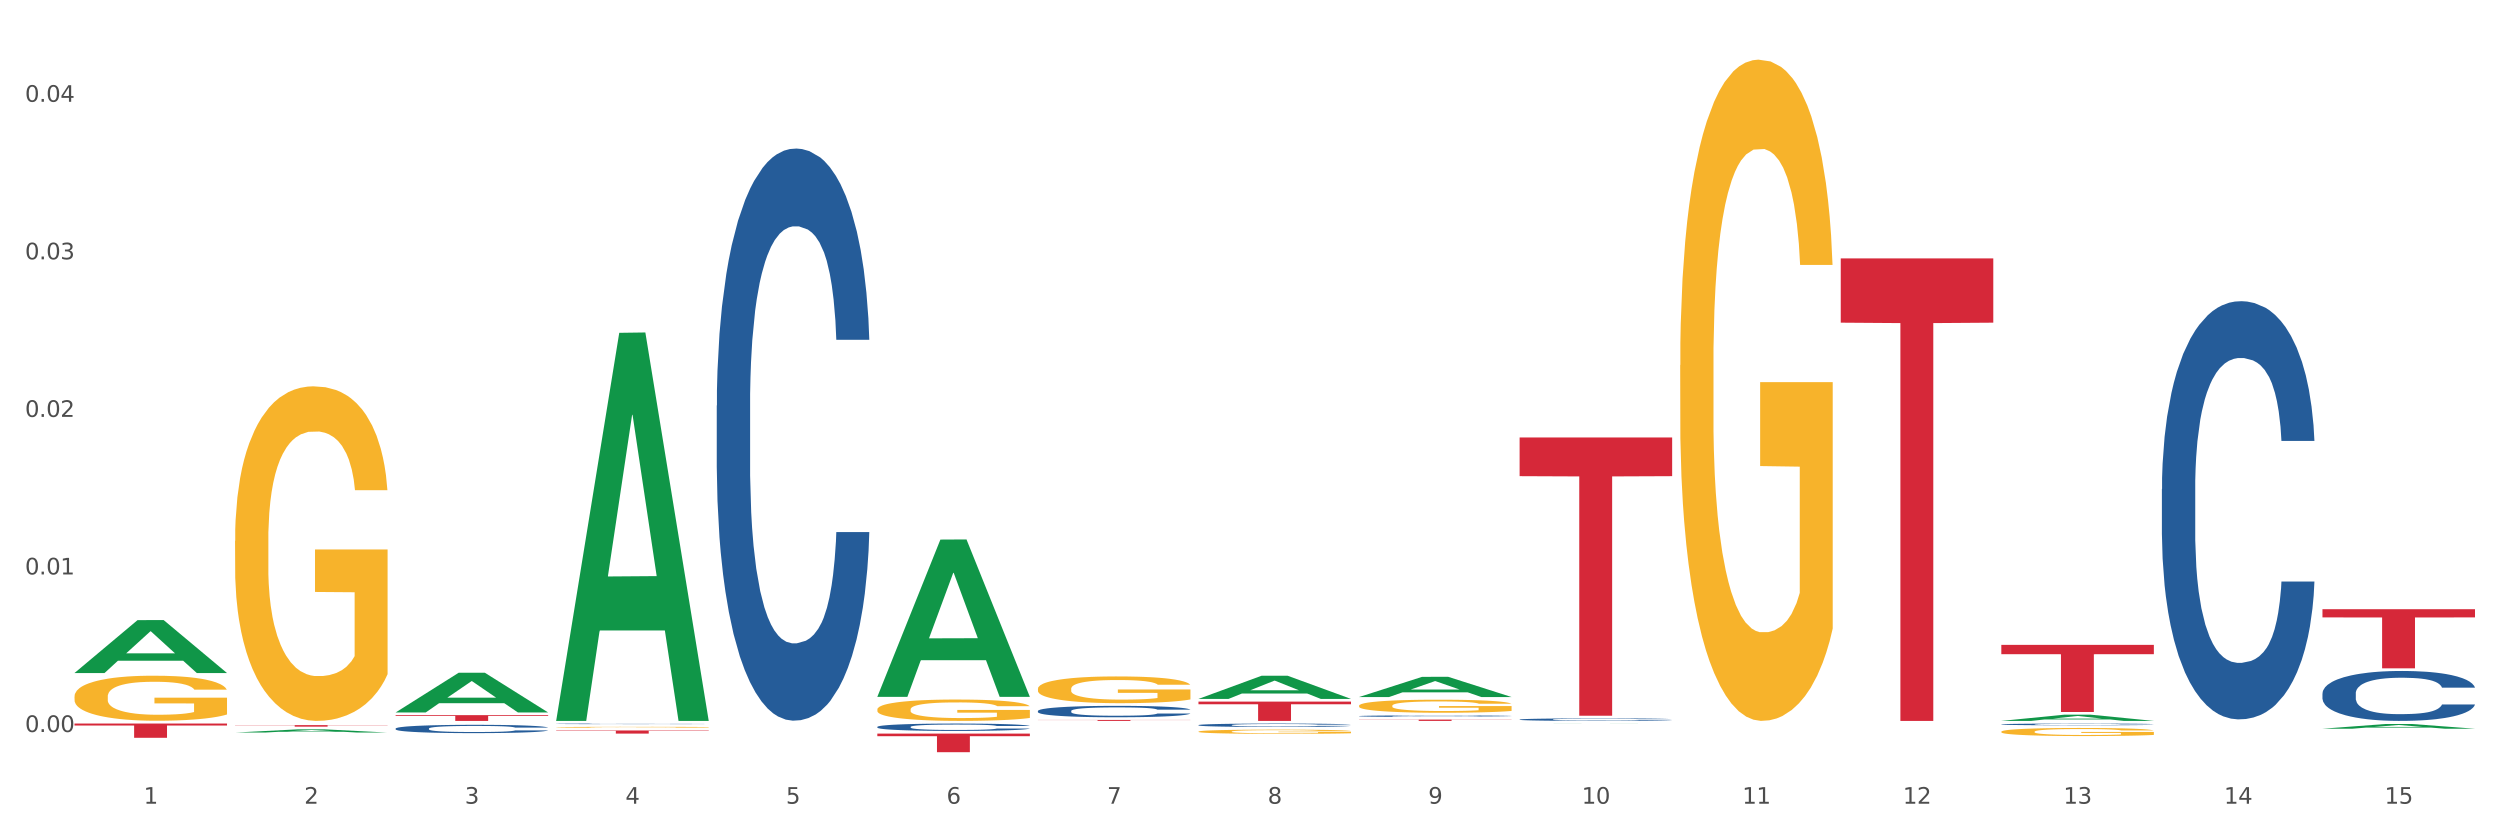 <?xml version="1.0" encoding="utf-8" standalone="no"?>
<!DOCTYPE svg PUBLIC "-//W3C//DTD SVG 1.1//EN"
  "http://www.w3.org/Graphics/SVG/1.1/DTD/svg11.dtd">
<svg xmlns:xlink="http://www.w3.org/1999/xlink" width="1080pt" height="360pt" viewBox="0 0 1080 360" xmlns="http://www.w3.org/2000/svg" version="1.1">
 <rect x="0" y="0" width="1080" height="360" fill="#333333" stroke="none"/>
 <defs>
  <style type="text/css">*{stroke-linejoin: round; stroke-linecap: butt}</style>
 </defs>
 <g id="figure_1">
  <g id="patch_1">
   <path d="M 0 360 
L 1080 360 
L 1080 0 
L 0 0 
z
" style="fill: #ffffff; stroke: #ffffff; stroke-linejoin: miter"/>
  </g>
  <g id="axes_1">
   <g id="matplotlib.axis_1">
    <g id="xtick_1">
     <g id="text_1">
      <!-- 1 -->
      <g style="fill: #4d4d4d" transform="translate(62.07 347.204) scale(0.096 -0.096)">
       <defs>
        <path id="DejaVuSans-31" d="M 794 531 
L 1825 531 
L 1825 4091 
L 703 3866 
L 703 4441 
L 1819 4666 
L 2450 4666 
L 2450 531 
L 3481 531 
L 3481 0 
L 794 0 
L 794 531 
z
" transform="scale(0.016)"/>
       </defs>
       <use xlink:href="#DejaVuSans-31"/>
      </g>
     </g>
    </g>
    <g id="xtick_2">
     <g id="text_2">
      <!-- 2 -->
      <g style="fill: #4d4d4d" transform="translate(131.436 347.204) scale(0.096 -0.096)">
       <defs>
        <path id="DejaVuSans-32" d="M 1228 531 
L 3431 531 
L 3431 0 
L 469 0 
L 469 531 
Q 828 903 1448 1529 
Q 2069 2156 2228 2338 
Q 2531 2678 2651 2914 
Q 2772 3150 2772 3378 
Q 2772 3750 2511 3984 
Q 2250 4219 1831 4219 
Q 1534 4219 1204 4116 
Q 875 4013 500 3803 
L 500 4441 
Q 881 4594 1212 4672 
Q 1544 4750 1819 4750 
Q 2544 4750 2975 4387 
Q 3406 4025 3406 3419 
Q 3406 3131 3298 2873 
Q 3191 2616 2906 2266 
Q 2828 2175 2409 1742 
Q 1991 1309 1228 531 
z
" transform="scale(0.016)"/>
       </defs>
       <use xlink:href="#DejaVuSans-32"/>
      </g>
     </g>
    </g>
    <g id="xtick_3">
     <g id="text_3">
      <!-- 3 -->
      <g style="fill: #4d4d4d" transform="translate(200.802 347.204) scale(0.096 -0.096)">
       <defs>
        <path id="DejaVuSans-33" d="M 2597 2516 
Q 3050 2419 3304 2112 
Q 3559 1806 3559 1356 
Q 3559 666 3084 287 
Q 2609 -91 1734 -91 
Q 1441 -91 1130 -33 
Q 819 25 488 141 
L 488 750 
Q 750 597 1062 519 
Q 1375 441 1716 441 
Q 2309 441 2620 675 
Q 2931 909 2931 1356 
Q 2931 1769 2642 2001 
Q 2353 2234 1838 2234 
L 1294 2234 
L 1294 2753 
L 1863 2753 
Q 2328 2753 2575 2939 
Q 2822 3125 2822 3475 
Q 2822 3834 2567 4026 
Q 2313 4219 1838 4219 
Q 1578 4219 1281 4162 
Q 984 4106 628 3988 
L 628 4550 
Q 988 4650 1302 4700 
Q 1616 4750 1894 4750 
Q 2613 4750 3031 4423 
Q 3450 4097 3450 3541 
Q 3450 3153 3228 2886 
Q 3006 2619 2597 2516 
z
" transform="scale(0.016)"/>
       </defs>
       <use xlink:href="#DejaVuSans-33"/>
      </g>
     </g>
    </g>
    <g id="xtick_4">
     <g id="text_4">
      <!-- 4 -->
      <g style="fill: #4d4d4d" transform="translate(270.169 347.204) scale(0.096 -0.096)">
       <defs>
        <path id="DejaVuSans-34" d="M 2419 4116 
L 825 1625 
L 2419 1625 
L 2419 4116 
z
M 2253 4666 
L 3047 4666 
L 3047 1625 
L 3713 1625 
L 3713 1100 
L 3047 1100 
L 3047 0 
L 2419 0 
L 2419 1100 
L 313 1100 
L 313 1709 
L 2253 4666 
z
" transform="scale(0.016)"/>
       </defs>
       <use xlink:href="#DejaVuSans-34"/>
      </g>
     </g>
    </g>
    <g id="xtick_5">
     <g id="text_5">
      <!-- 5 -->
      <g style="fill: #4d4d4d" transform="translate(339.535 347.204) scale(0.096 -0.096)">
       <defs>
        <path id="DejaVuSans-35" d="M 691 4666 
L 3169 4666 
L 3169 4134 
L 1269 4134 
L 1269 2991 
Q 1406 3038 1543 3061 
Q 1681 3084 1819 3084 
Q 2600 3084 3056 2656 
Q 3513 2228 3513 1497 
Q 3513 744 3044 326 
Q 2575 -91 1722 -91 
Q 1428 -91 1123 -41 
Q 819 9 494 109 
L 494 744 
Q 775 591 1075 516 
Q 1375 441 1709 441 
Q 2250 441 2565 725 
Q 2881 1009 2881 1497 
Q 2881 1984 2565 2268 
Q 2250 2553 1709 2553 
Q 1456 2553 1204 2497 
Q 953 2441 691 2322 
L 691 4666 
z
" transform="scale(0.016)"/>
       </defs>
       <use xlink:href="#DejaVuSans-35"/>
      </g>
     </g>
    </g>
    <g id="xtick_6">
     <g id="text_6">
      <!-- 6 -->
      <g style="fill: #4d4d4d" transform="translate(408.901 347.204) scale(0.096 -0.096)">
       <defs>
        <path id="DejaVuSans-36" d="M 2113 2584 
Q 1688 2584 1439 2293 
Q 1191 2003 1191 1497 
Q 1191 994 1439 701 
Q 1688 409 2113 409 
Q 2538 409 2786 701 
Q 3034 994 3034 1497 
Q 3034 2003 2786 2293 
Q 2538 2584 2113 2584 
z
M 3366 4563 
L 3366 3988 
Q 3128 4100 2886 4159 
Q 2644 4219 2406 4219 
Q 1781 4219 1451 3797 
Q 1122 3375 1075 2522 
Q 1259 2794 1537 2939 
Q 1816 3084 2150 3084 
Q 2853 3084 3261 2657 
Q 3669 2231 3669 1497 
Q 3669 778 3244 343 
Q 2819 -91 2113 -91 
Q 1303 -91 875 529 
Q 447 1150 447 2328 
Q 447 3434 972 4092 
Q 1497 4750 2381 4750 
Q 2619 4750 2861 4703 
Q 3103 4656 3366 4563 
z
" transform="scale(0.016)"/>
       </defs>
       <use xlink:href="#DejaVuSans-36"/>
      </g>
     </g>
    </g>
    <g id="xtick_7">
     <g id="text_7">
      <!-- 7 -->
      <g style="fill: #4d4d4d" transform="translate(478.267 347.204) scale(0.096 -0.096)">
       <defs>
        <path id="DejaVuSans-37" d="M 525 4666 
L 3525 4666 
L 3525 4397 
L 1831 0 
L 1172 0 
L 2766 4134 
L 525 4134 
L 525 4666 
z
" transform="scale(0.016)"/>
       </defs>
       <use xlink:href="#DejaVuSans-37"/>
      </g>
     </g>
    </g>
    <g id="xtick_8">
     <g id="text_8">
      <!-- 8 -->
      <g style="fill: #4d4d4d" transform="translate(547.634 347.204) scale(0.096 -0.096)">
       <defs>
        <path id="DejaVuSans-38" d="M 2034 2216 
Q 1584 2216 1326 1975 
Q 1069 1734 1069 1313 
Q 1069 891 1326 650 
Q 1584 409 2034 409 
Q 2484 409 2743 651 
Q 3003 894 3003 1313 
Q 3003 1734 2745 1975 
Q 2488 2216 2034 2216 
z
M 1403 2484 
Q 997 2584 770 2862 
Q 544 3141 544 3541 
Q 544 4100 942 4425 
Q 1341 4750 2034 4750 
Q 2731 4750 3128 4425 
Q 3525 4100 3525 3541 
Q 3525 3141 3298 2862 
Q 3072 2584 2669 2484 
Q 3125 2378 3379 2068 
Q 3634 1759 3634 1313 
Q 3634 634 3220 271 
Q 2806 -91 2034 -91 
Q 1263 -91 848 271 
Q 434 634 434 1313 
Q 434 1759 690 2068 
Q 947 2378 1403 2484 
z
M 1172 3481 
Q 1172 3119 1398 2916 
Q 1625 2713 2034 2713 
Q 2441 2713 2670 2916 
Q 2900 3119 2900 3481 
Q 2900 3844 2670 4047 
Q 2441 4250 2034 4250 
Q 1625 4250 1398 4047 
Q 1172 3844 1172 3481 
z
" transform="scale(0.016)"/>
       </defs>
       <use xlink:href="#DejaVuSans-38"/>
      </g>
     </g>
    </g>
    <g id="xtick_9">
     <g id="text_9">
      <!-- 9 -->
      <g style="fill: #4d4d4d" transform="translate(617 347.204) scale(0.096 -0.096)">
       <defs>
        <path id="DejaVuSans-39" d="M 703 97 
L 703 672 
Q 941 559 1184 500 
Q 1428 441 1663 441 
Q 2288 441 2617 861 
Q 2947 1281 2994 2138 
Q 2813 1869 2534 1725 
Q 2256 1581 1919 1581 
Q 1219 1581 811 2004 
Q 403 2428 403 3163 
Q 403 3881 828 4315 
Q 1253 4750 1959 4750 
Q 2769 4750 3195 4129 
Q 3622 3509 3622 2328 
Q 3622 1225 3098 567 
Q 2575 -91 1691 -91 
Q 1453 -91 1209 -44 
Q 966 3 703 97 
z
M 1959 2075 
Q 2384 2075 2632 2365 
Q 2881 2656 2881 3163 
Q 2881 3666 2632 3958 
Q 2384 4250 1959 4250 
Q 1534 4250 1286 3958 
Q 1038 3666 1038 3163 
Q 1038 2656 1286 2365 
Q 1534 2075 1959 2075 
z
" transform="scale(0.016)"/>
       </defs>
       <use xlink:href="#DejaVuSans-39"/>
      </g>
     </g>
    </g>
    <g id="xtick_10">
     <g id="text_10">
      <!-- 10 -->
      <g style="fill: #4d4d4d" transform="translate(683.312 347.204) scale(0.096 -0.096)">
       <defs>
        <path id="DejaVuSans-30" d="M 2034 4250 
Q 1547 4250 1301 3770 
Q 1056 3291 1056 2328 
Q 1056 1369 1301 889 
Q 1547 409 2034 409 
Q 2525 409 2770 889 
Q 3016 1369 3016 2328 
Q 3016 3291 2770 3770 
Q 2525 4250 2034 4250 
z
M 2034 4750 
Q 2819 4750 3233 4129 
Q 3647 3509 3647 2328 
Q 3647 1150 3233 529 
Q 2819 -91 2034 -91 
Q 1250 -91 836 529 
Q 422 1150 422 2328 
Q 422 3509 836 4129 
Q 1250 4750 2034 4750 
z
" transform="scale(0.016)"/>
       </defs>
       <use xlink:href="#DejaVuSans-31"/>
       <use xlink:href="#DejaVuSans-30" transform="translate(63.623 0)"/>
      </g>
     </g>
    </g>
    <g id="xtick_11">
     <g id="text_11">
      <!-- 11 -->
      <g style="fill: #4d4d4d" transform="translate(752.678 347.204) scale(0.096 -0.096)">
       <use xlink:href="#DejaVuSans-31"/>
       <use xlink:href="#DejaVuSans-31" transform="translate(63.623 0)"/>
      </g>
     </g>
    </g>
    <g id="xtick_12">
     <g id="text_12">
      <!-- 12 -->
      <g style="fill: #4d4d4d" transform="translate(822.044 347.204) scale(0.096 -0.096)">
       <use xlink:href="#DejaVuSans-31"/>
       <use xlink:href="#DejaVuSans-32" transform="translate(63.623 0)"/>
      </g>
     </g>
    </g>
    <g id="xtick_13">
     <g id="text_13">
      <!-- 13 -->
      <g style="fill: #4d4d4d" transform="translate(891.411 347.204) scale(0.096 -0.096)">
       <use xlink:href="#DejaVuSans-31"/>
       <use xlink:href="#DejaVuSans-33" transform="translate(63.623 0)"/>
      </g>
     </g>
    </g>
    <g id="xtick_14">
     <g id="text_14">
      <!-- 14 -->
      <g style="fill: #4d4d4d" transform="translate(960.777 347.204) scale(0.096 -0.096)">
       <use xlink:href="#DejaVuSans-31"/>
       <use xlink:href="#DejaVuSans-34" transform="translate(63.623 0)"/>
      </g>
     </g>
    </g>
    <g id="xtick_15">
     <g id="text_15">
      <!-- 15 -->
      <g style="fill: #4d4d4d" transform="translate(1030.143 347.204) scale(0.096 -0.096)">
       <use xlink:href="#DejaVuSans-31"/>
       <use xlink:href="#DejaVuSans-35" transform="translate(63.623 0)"/>
      </g>
     </g>
    </g>
    <g id="xtick_16"/>
    <g id="xtick_17"/>
    <g id="xtick_18"/>
    <g id="xtick_19"/>
    <g id="xtick_20"/>
    <g id="xtick_21"/>
    <g id="xtick_22"/>
    <g id="xtick_23"/>
    <g id="xtick_24"/>
    <g id="xtick_25"/>
    <g id="xtick_26"/>
    <g id="xtick_27"/>
    <g id="xtick_28"/>
    <g id="xtick_29"/>
   </g>
   <g id="matplotlib.axis_2">
    <g id="ytick_1">
     <g id="text_16">
      <!-- 0.00 -->
      <g style="fill: #4d4d4d" transform="translate(10.8 316.225) scale(0.096 -0.096)">
       <defs>
        <path id="DejaVuSans-2e" d="M 684 794 
L 1344 794 
L 1344 0 
L 684 0 
L 684 794 
z
" transform="scale(0.016)"/>
       </defs>
       <use xlink:href="#DejaVuSans-30"/>
       <use xlink:href="#DejaVuSans-2e" transform="translate(63.623 0)"/>
       <use xlink:href="#DejaVuSans-30" transform="translate(95.41 0)"/>
       <use xlink:href="#DejaVuSans-30" transform="translate(159.033 0)"/>
      </g>
     </g>
    </g>
    <g id="ytick_2">
     <g id="text_17">
      <!-- 0.01 -->
      <g style="fill: #4d4d4d" transform="translate(10.8 248.162) scale(0.096 -0.096)">
       <use xlink:href="#DejaVuSans-30"/>
       <use xlink:href="#DejaVuSans-2e" transform="translate(63.623 0)"/>
       <use xlink:href="#DejaVuSans-30" transform="translate(95.41 0)"/>
       <use xlink:href="#DejaVuSans-31" transform="translate(159.033 0)"/>
      </g>
     </g>
    </g>
    <g id="ytick_3">
     <g id="text_18">
      <!-- 0.02 -->
      <g style="fill: #4d4d4d" transform="translate(10.8 180.099) scale(0.096 -0.096)">
       <use xlink:href="#DejaVuSans-30"/>
       <use xlink:href="#DejaVuSans-2e" transform="translate(63.623 0)"/>
       <use xlink:href="#DejaVuSans-30" transform="translate(95.41 0)"/>
       <use xlink:href="#DejaVuSans-32" transform="translate(159.033 0)"/>
      </g>
     </g>
    </g>
    <g id="ytick_4">
     <g id="text_19">
      <!-- 0.03 -->
      <g style="fill: #4d4d4d" transform="translate(10.8 112.036) scale(0.096 -0.096)">
       <use xlink:href="#DejaVuSans-30"/>
       <use xlink:href="#DejaVuSans-2e" transform="translate(63.623 0)"/>
       <use xlink:href="#DejaVuSans-30" transform="translate(95.41 0)"/>
       <use xlink:href="#DejaVuSans-33" transform="translate(159.033 0)"/>
      </g>
     </g>
    </g>
    <g id="ytick_5">
     <g id="text_20">
      <!-- 0.04 -->
      <g style="fill: #4d4d4d" transform="translate(10.8 43.972) scale(0.096 -0.096)">
       <use xlink:href="#DejaVuSans-30"/>
       <use xlink:href="#DejaVuSans-2e" transform="translate(63.623 0)"/>
       <use xlink:href="#DejaVuSans-30" transform="translate(95.41 0)"/>
       <use xlink:href="#DejaVuSans-34" transform="translate(159.033 0)"/>
      </g>
     </g>
    </g>
    <g id="ytick_6"/>
    <g id="ytick_7"/>
    <g id="ytick_8"/>
    <g id="ytick_9"/>
   </g>
   <g id="PolyCollection_1">
    <path d="M 32.175 290.715 
L 32.243 290.694 
L 59.417 267.89 
L 70.695 267.869 
L 98.073 290.758 
L 85.029 290.758 
L 79.119 285.428 
L 51.061 285.428 
L 50.857 285.514 
L 45.151 290.758 
L 32.175 290.758 
L 32.175 290.715 
L 54.594 282.247 
L 75.586 282.226 
L 65.192 272.748 
L 65.056 272.705 
L 64.92 272.769 
L 54.526 282.226 
L 54.594 282.247 
L 32.175 290.715 
z
" clip-path="url(#pc9009da5fb)" style="fill: #109648"/>
    <path d="M 32.175 300.9 
L 32.253 300.883 
L 32.253 300.243 
L 32.408 299.692 
L 33.186 298.358 
L 34.353 297.256 
L 35.209 296.67 
L 36.065 296.19 
L 37.076 295.71 
L 38.321 295.212 
L 40.578 294.483 
L 41.978 294.11 
L 43.69 293.719 
L 46.802 293.15 
L 49.058 292.83 
L 51.392 292.563 
L 55.204 292.243 
L 57.694 292.101 
L 60.339 291.994 
L 63.529 291.923 
L 65.941 291.905 
L 71.231 291.959 
L 75.744 292.119 
L 77.922 292.243 
L 80.723 292.456 
L 82.201 292.599 
L 84.613 292.883 
L 87.103 293.256 
L 88.815 293.576 
L 91.382 294.181 
L 93.327 294.785 
L 95.116 295.532 
L 96.05 296.047 
L 96.75 296.527 
L 97.373 297.078 
L 97.995 297.949 
L 83.991 297.949 
L 83.446 297.327 
L 82.59 296.741 
L 81.346 296.172 
L 80.256 295.816 
L 78.389 295.372 
L 76.677 295.087 
L 74.888 294.874 
L 72.71 294.696 
L 70.998 294.607 
L 68.586 294.536 
L 63.84 294.554 
L 60.65 294.696 
L 58.472 294.874 
L 57.071 295.034 
L 55.827 295.212 
L 54.426 295.461 
L 52.792 295.834 
L 51.625 296.172 
L 50.458 296.598 
L 49.525 297.025 
L 48.669 297.523 
L 47.969 298.056 
L 47.424 298.607 
L 46.957 299.283 
L 46.568 300.403 
L 46.568 302.838 
L 46.724 303.389 
L 47.113 304.118 
L 47.58 304.669 
L 48.358 305.327 
L 49.058 305.771 
L 50.381 306.411 
L 51.859 306.944 
L 53.026 307.282 
L 54.193 307.567 
L 56.216 307.958 
L 58.472 308.278 
L 60.417 308.473 
L 63.062 308.651 
L 64.852 308.722 
L 66.408 308.758 
L 70.22 308.758 
L 72.943 308.704 
L 75.977 308.58 
L 78.311 308.42 
L 80.256 308.224 
L 82.435 307.904 
L 83.835 307.602 
L 83.835 303.887 
L 66.719 303.869 
L 66.719 301.398 
L 98.073 301.398 
L 98.073 308.651 
L 96.75 309.024 
L 95.272 309.362 
L 93.716 309.664 
L 91.382 310.038 
L 88.581 310.393 
L 86.091 310.642 
L 83.446 310.855 
L 80.334 311.051 
L 76.288 311.229 
L 73.799 311.3 
L 70.687 311.353 
L 67.03 311.371 
L 63.84 311.335 
L 60.728 311.246 
L 57.461 311.086 
L 54.271 310.855 
L 51.859 310.624 
L 49.447 310.34 
L 46.879 309.966 
L 44.857 309.611 
L 43.301 309.291 
L 41.589 308.882 
L 39.722 308.349 
L 38.321 307.869 
L 37.076 307.371 
L 35.754 306.731 
L 34.82 306.18 
L 33.887 305.487 
L 33.342 304.971 
L 32.72 304.171 
L 32.253 303.051 
L 32.175 300.9 
z
" clip-path="url(#pc9009da5fb)" style="fill: #f7b32b"/>
    <path d="M 656.471 188.995 
L 722.369 188.995 
L 722.369 205.699 
L 696.447 205.812 
L 696.447 309.194 
L 682.237 309.194 
L 682.237 205.812 
L 656.471 205.699 
L 656.471 189.108 
L 656.471 188.995 
z
" clip-path="url(#pc9009da5fb)" style="fill: #d62839"/>
    <path d="M 170.907 314.733 
L 170.985 314.73 
L 170.985 314.638 
L 171.219 314.514 
L 172.076 314.284 
L 173.166 314.11 
L 175.036 313.907 
L 176.048 313.821 
L 177.373 313.726 
L 180.099 313.572 
L 183.215 313.441 
L 185.396 313.369 
L 187.031 313.323 
L 190.692 313.241 
L 192.796 313.205 
L 194.977 313.175 
L 196.846 313.155 
L 199.962 313.132 
L 202.454 313.123 
L 205.336 313.119 
L 207.751 313.123 
L 210.945 313.136 
L 215.618 313.175 
L 217.41 313.198 
L 219.825 313.237 
L 222.317 313.29 
L 224.342 313.342 
L 226.679 313.418 
L 229.094 313.516 
L 231.431 313.641 
L 233.066 313.756 
L 234.391 313.877 
L 235.559 314.025 
L 236.416 314.186 
L 236.805 314.32 
L 222.551 314.32 
L 222.161 314.199 
L 221.382 314.067 
L 220.604 313.979 
L 219.747 313.907 
L 218.422 313.825 
L 217.254 313.772 
L 215.307 313.71 
L 213.515 313.67 
L 212.035 313.648 
L 210.244 313.628 
L 206.427 313.608 
L 203.701 313.608 
L 201.987 313.615 
L 199.884 313.631 
L 198.092 313.654 
L 195.989 313.693 
L 194.353 313.736 
L 192.718 313.792 
L 191.783 313.831 
L 190.381 313.903 
L 189.446 313.962 
L 188.2 314.064 
L 187.499 314.136 
L 186.252 314.323 
L 185.707 314.461 
L 185.474 314.556 
L 185.318 314.661 
L 185.318 315.173 
L 185.785 315.403 
L 186.175 315.501 
L 186.798 315.612 
L 187.966 315.757 
L 189.68 315.898 
L 191.471 316 
L 192.951 316.062 
L 194.353 316.108 
L 195.755 316.144 
L 197.469 316.177 
L 198.871 316.196 
L 200.974 316.216 
L 203.467 316.226 
L 205.414 316.226 
L 209.387 316.21 
L 211.178 316.193 
L 212.892 316.17 
L 214.761 316.134 
L 216.241 316.095 
L 217.098 316.065 
L 218.5 316.003 
L 219.591 315.937 
L 220.526 315.862 
L 221.149 315.796 
L 221.85 315.698 
L 222.395 315.586 
L 222.551 315.527 
L 236.805 315.527 
L 236.494 315.645 
L 235.949 315.76 
L 234.858 315.914 
L 234.001 316.003 
L 232.677 316.111 
L 231.275 316.203 
L 229.328 316.305 
L 227.536 316.38 
L 225.667 316.446 
L 223.641 316.505 
L 219.98 316.587 
L 218.656 316.61 
L 215.852 316.649 
L 213.671 316.672 
L 210.477 316.695 
L 207.206 316.708 
L 203.779 316.711 
L 200.741 316.705 
L 197.391 316.685 
L 195.288 316.665 
L 192.951 316.636 
L 190.225 316.59 
L 187.655 316.534 
L 185.24 316.469 
L 182.981 316.393 
L 180.878 316.308 
L 178.152 316.167 
L 176.126 316.029 
L 174.646 315.901 
L 173.634 315.793 
L 172.621 315.655 
L 172.076 315.56 
L 171.219 315.33 
L 170.907 315.117 
L 170.907 314.733 
z
" clip-path="url(#pc9009da5fb)" style="fill: #255c99"/>
    <path d="M 240.274 312.696 
L 240.352 312.696 
L 240.352 312.689 
L 240.585 312.68 
L 241.442 312.663 
L 242.533 312.651 
L 244.402 312.636 
L 245.415 312.629 
L 246.739 312.622 
L 249.465 312.611 
L 252.581 312.601 
L 254.762 312.596 
L 256.398 312.593 
L 260.059 312.587 
L 262.162 312.584 
L 264.343 312.582 
L 266.212 312.58 
L 269.328 312.579 
L 271.821 312.578 
L 274.703 312.578 
L 277.117 312.578 
L 280.311 312.579 
L 284.985 312.582 
L 286.776 312.584 
L 289.191 312.587 
L 291.683 312.59 
L 293.709 312.594 
L 296.045 312.6 
L 298.46 312.607 
L 300.797 312.616 
L 302.433 312.625 
L 303.757 312.633 
L 304.925 312.644 
L 305.782 312.656 
L 306.172 312.666 
L 291.917 312.666 
L 291.528 312.657 
L 290.749 312.647 
L 289.97 312.641 
L 289.113 312.636 
L 287.789 312.63 
L 286.62 312.626 
L 284.673 312.621 
L 282.881 312.618 
L 281.401 312.617 
L 279.61 312.615 
L 275.793 312.614 
L 273.067 312.614 
L 271.353 312.614 
L 269.25 312.615 
L 267.458 312.617 
L 265.355 312.62 
L 263.72 312.623 
L 262.084 312.627 
L 261.149 312.63 
L 259.747 312.635 
L 258.812 312.64 
L 257.566 312.647 
L 256.865 312.652 
L 255.619 312.666 
L 255.073 312.676 
L 254.84 312.683 
L 254.684 312.691 
L 254.684 312.728 
L 255.151 312.745 
L 255.541 312.753 
L 256.164 312.761 
L 257.332 312.771 
L 259.046 312.782 
L 260.838 312.789 
L 262.318 312.794 
L 263.72 312.797 
L 265.122 312.8 
L 266.835 312.802 
L 268.237 312.804 
L 270.341 312.805 
L 272.833 312.806 
L 274.78 312.806 
L 278.753 312.805 
L 280.545 312.803 
L 282.258 312.802 
L 284.128 312.799 
L 285.608 312.796 
L 286.465 312.794 
L 287.867 312.789 
L 288.957 312.785 
L 289.892 312.779 
L 290.515 312.774 
L 291.216 312.767 
L 291.761 312.759 
L 291.917 312.754 
L 306.172 312.754 
L 305.86 312.763 
L 305.315 312.772 
L 304.224 312.783 
L 303.367 312.789 
L 302.043 312.797 
L 300.641 312.804 
L 298.694 312.812 
L 296.902 312.817 
L 295.033 312.822 
L 293.008 312.826 
L 289.347 312.832 
L 288.022 312.834 
L 285.218 312.837 
L 283.037 312.838 
L 279.844 312.84 
L 276.572 312.841 
L 273.145 312.841 
L 270.107 312.841 
L 266.757 312.839 
L 264.654 312.838 
L 262.318 312.836 
L 259.591 312.832 
L 257.021 312.828 
L 254.606 312.824 
L 252.347 312.818 
L 250.244 312.812 
L 247.518 312.801 
L 245.493 312.791 
L 244.013 312.782 
L 243 312.774 
L 241.987 312.764 
L 241.442 312.757 
L 240.585 312.74 
L 240.274 312.724 
L 240.274 312.696 
z
" clip-path="url(#pc9009da5fb)" style="fill: #255c99"/>
    <path d="M 309.64 175.226 
L 309.718 175 
L 309.718 168.68 
L 309.951 160.103 
L 310.808 144.302 
L 311.899 132.338 
L 313.768 118.343 
L 314.781 112.474 
L 316.105 105.928 
L 318.831 95.319 
L 321.947 86.29 
L 324.128 81.324 
L 325.764 78.164 
L 329.425 72.521 
L 331.528 70.038 
L 333.709 68.007 
L 335.578 66.652 
L 338.694 65.072 
L 341.187 64.395 
L 344.069 64.169 
L 346.484 64.395 
L 349.677 65.298 
L 354.351 68.007 
L 356.142 69.587 
L 358.557 72.295 
L 361.05 75.907 
L 363.075 79.519 
L 365.412 84.71 
L 367.826 91.482 
L 370.163 100.06 
L 371.799 107.96 
L 373.123 116.312 
L 374.291 126.469 
L 375.148 137.53 
L 375.538 146.785 
L 361.283 146.785 
L 360.894 138.433 
L 360.115 129.404 
L 359.336 123.309 
L 358.479 118.343 
L 357.155 112.7 
L 355.987 109.089 
L 354.039 104.8 
L 352.248 102.091 
L 350.768 100.511 
L 348.976 99.157 
L 345.159 97.802 
L 342.433 97.802 
L 340.719 98.254 
L 338.616 99.382 
L 336.825 100.962 
L 334.722 103.671 
L 333.086 106.606 
L 331.45 110.443 
L 330.515 113.152 
L 329.113 118.118 
L 328.179 122.181 
L 326.932 129.178 
L 326.231 134.144 
L 324.985 147.01 
L 324.44 156.491 
L 324.206 163.037 
L 324.05 170.26 
L 324.05 205.473 
L 324.518 221.274 
L 324.907 228.046 
L 325.53 235.721 
L 326.699 245.652 
L 328.412 255.359 
L 330.204 262.356 
L 331.684 266.645 
L 333.086 269.805 
L 334.488 272.288 
L 336.202 274.545 
L 337.604 275.9 
L 339.707 277.254 
L 342.199 277.931 
L 344.147 277.931 
L 348.119 276.803 
L 349.911 275.674 
L 351.624 274.094 
L 353.494 271.611 
L 354.974 268.902 
L 355.831 266.871 
L 357.233 262.582 
L 358.323 258.067 
L 359.258 252.876 
L 359.881 248.361 
L 360.582 241.589 
L 361.127 233.915 
L 361.283 229.852 
L 375.538 229.852 
L 375.226 237.978 
L 374.681 245.878 
L 373.59 256.487 
L 372.734 262.582 
L 371.409 270.031 
L 370.007 276.351 
L 368.06 283.349 
L 366.268 288.54 
L 364.399 293.055 
L 362.374 297.118 
L 358.713 302.761 
L 357.389 304.341 
L 354.584 307.05 
L 352.403 308.63 
L 349.21 310.21 
L 345.938 311.113 
L 342.511 311.339 
L 339.473 310.887 
L 336.124 309.533 
L 334.021 308.178 
L 331.684 306.147 
L 328.957 302.987 
L 326.387 299.149 
L 323.972 294.635 
L 321.713 289.443 
L 319.61 283.574 
L 316.884 273.868 
L 314.859 264.388 
L 313.379 255.584 
L 312.366 248.135 
L 311.354 238.655 
L 310.808 232.109 
L 309.951 216.308 
L 309.64 201.636 
L 309.64 175.226 
z
" clip-path="url(#pc9009da5fb)" style="fill: #255c99"/>
    <path d="M 379.006 314.01 
L 379.084 314.007 
L 379.084 313.926 
L 379.318 313.815 
L 380.175 313.611 
L 381.265 313.457 
L 383.134 313.277 
L 384.147 313.201 
L 385.471 313.116 
L 388.198 312.98 
L 391.313 312.863 
L 393.494 312.799 
L 395.13 312.758 
L 398.791 312.686 
L 400.894 312.654 
L 403.075 312.627 
L 404.945 312.61 
L 408.06 312.589 
L 410.553 312.581 
L 413.435 312.578 
L 415.85 312.581 
L 419.043 312.592 
L 423.717 312.627 
L 425.509 312.648 
L 427.923 312.683 
L 430.416 312.729 
L 432.441 312.776 
L 434.778 312.843 
L 437.193 312.93 
L 439.529 313.041 
L 441.165 313.143 
L 442.489 313.25 
L 443.658 313.381 
L 444.515 313.524 
L 444.904 313.643 
L 430.65 313.643 
L 430.26 313.536 
L 429.481 313.419 
L 428.702 313.341 
L 427.845 313.277 
L 426.521 313.204 
L 425.353 313.157 
L 423.405 313.102 
L 421.614 313.067 
L 420.134 313.047 
L 418.342 313.029 
L 414.526 313.012 
L 411.799 313.012 
L 410.086 313.017 
L 407.982 313.032 
L 406.191 313.052 
L 404.088 313.087 
L 402.452 313.125 
L 400.816 313.175 
L 399.882 313.21 
L 398.479 313.274 
L 397.545 313.326 
L 396.298 313.416 
L 395.597 313.48 
L 394.351 313.646 
L 393.806 313.769 
L 393.572 313.853 
L 393.416 313.946 
L 393.416 314.4 
L 393.884 314.604 
L 394.273 314.692 
L 394.896 314.791 
L 396.065 314.919 
L 397.778 315.044 
L 399.57 315.134 
L 401.05 315.189 
L 402.452 315.23 
L 403.854 315.262 
L 405.568 315.291 
L 406.97 315.309 
L 409.073 315.326 
L 411.566 315.335 
L 413.513 315.335 
L 417.485 315.32 
L 419.277 315.306 
L 420.991 315.285 
L 422.86 315.253 
L 424.34 315.219 
L 425.197 315.192 
L 426.599 315.137 
L 427.69 315.079 
L 428.624 315.012 
L 429.247 314.954 
L 429.948 314.866 
L 430.494 314.767 
L 430.65 314.715 
L 444.904 314.715 
L 444.592 314.82 
L 444.047 314.922 
L 442.957 315.058 
L 442.1 315.137 
L 440.776 315.233 
L 439.374 315.315 
L 437.426 315.405 
L 435.635 315.472 
L 433.765 315.53 
L 431.74 315.582 
L 428.079 315.655 
L 426.755 315.676 
L 423.951 315.711 
L 421.77 315.731 
L 418.576 315.751 
L 415.304 315.763 
L 411.877 315.766 
L 408.839 315.76 
L 405.49 315.743 
L 403.387 315.725 
L 401.05 315.699 
L 398.324 315.658 
L 395.753 315.609 
L 393.339 315.55 
L 391.08 315.483 
L 388.976 315.408 
L 386.25 315.283 
L 384.225 315.16 
L 382.745 315.047 
L 381.732 314.951 
L 380.72 314.828 
L 380.175 314.744 
L 379.318 314.54 
L 379.006 314.351 
L 379.006 314.01 
z
" clip-path="url(#pc9009da5fb)" style="fill: #255c99"/>
    <path d="M 448.372 307.143 
L 448.45 307.139 
L 448.45 307.012 
L 448.684 306.841 
L 449.541 306.525 
L 450.631 306.286 
L 452.501 306.007 
L 453.513 305.889 
L 454.837 305.758 
L 457.564 305.546 
L 460.679 305.366 
L 462.861 305.267 
L 464.496 305.204 
L 468.157 305.091 
L 470.26 305.041 
L 472.441 305.001 
L 474.311 304.974 
L 477.427 304.942 
L 479.919 304.929 
L 482.801 304.924 
L 485.216 304.929 
L 488.41 304.947 
L 493.083 305.001 
L 494.875 305.032 
L 497.289 305.086 
L 499.782 305.159 
L 501.807 305.231 
L 504.144 305.334 
L 506.559 305.47 
L 508.896 305.641 
L 510.531 305.799 
L 511.856 305.966 
L 513.024 306.169 
L 513.881 306.39 
L 514.27 306.575 
L 500.016 306.575 
L 499.626 306.408 
L 498.847 306.228 
L 498.068 306.106 
L 497.212 306.007 
L 495.887 305.894 
L 494.719 305.822 
L 492.772 305.736 
L 490.98 305.682 
L 489.5 305.65 
L 487.709 305.623 
L 483.892 305.596 
L 481.165 305.596 
L 479.452 305.605 
L 477.349 305.628 
L 475.557 305.659 
L 473.454 305.713 
L 471.818 305.772 
L 470.183 305.849 
L 469.248 305.903 
L 467.846 306.002 
L 466.911 306.083 
L 465.665 306.223 
L 464.964 306.322 
L 463.717 306.579 
L 463.172 306.769 
L 462.938 306.9 
L 462.783 307.044 
L 462.783 307.747 
L 463.25 308.063 
L 463.639 308.199 
L 464.263 308.352 
L 465.431 308.55 
L 467.145 308.744 
L 468.936 308.884 
L 470.416 308.97 
L 471.818 309.033 
L 473.22 309.083 
L 474.934 309.128 
L 476.336 309.155 
L 478.439 309.182 
L 480.932 309.195 
L 482.879 309.195 
L 486.852 309.173 
L 488.643 309.15 
L 490.357 309.119 
L 492.226 309.069 
L 493.706 309.015 
L 494.563 308.974 
L 495.965 308.889 
L 497.056 308.798 
L 497.99 308.695 
L 498.614 308.604 
L 499.315 308.469 
L 499.86 308.316 
L 500.016 308.235 
L 514.27 308.235 
L 513.959 308.397 
L 513.413 308.555 
L 512.323 308.767 
L 511.466 308.889 
L 510.142 309.037 
L 508.74 309.164 
L 506.792 309.304 
L 505.001 309.407 
L 503.131 309.497 
L 501.106 309.579 
L 497.445 309.691 
L 496.121 309.723 
L 493.317 309.777 
L 491.136 309.809 
L 487.942 309.84 
L 484.671 309.858 
L 481.243 309.863 
L 478.206 309.854 
L 474.856 309.827 
L 472.753 309.8 
L 470.416 309.759 
L 467.69 309.696 
L 465.119 309.619 
L 462.705 309.529 
L 460.446 309.425 
L 458.343 309.308 
L 455.616 309.114 
L 453.591 308.925 
L 452.111 308.749 
L 451.099 308.6 
L 450.086 308.411 
L 449.541 308.28 
L 448.684 307.964 
L 448.372 307.671 
L 448.372 307.143 
z
" clip-path="url(#pc9009da5fb)" style="fill: #255c99"/>
    <path d="M 517.739 313.238 
L 517.816 313.237 
L 517.816 313.199 
L 518.05 313.148 
L 518.907 313.054 
L 519.997 312.983 
L 521.867 312.9 
L 522.88 312.865 
L 524.204 312.826 
L 526.93 312.763 
L 530.046 312.709 
L 532.227 312.68 
L 533.863 312.661 
L 537.523 312.628 
L 539.627 312.613 
L 541.808 312.601 
L 543.677 312.593 
L 546.793 312.583 
L 549.285 312.579 
L 552.167 312.578 
L 554.582 312.579 
L 557.776 312.585 
L 562.449 312.601 
L 564.241 312.61 
L 566.656 312.626 
L 569.148 312.648 
L 571.173 312.669 
L 573.51 312.7 
L 575.925 312.74 
L 578.262 312.791 
L 579.898 312.838 
L 581.222 312.888 
L 582.39 312.948 
L 583.247 313.014 
L 583.636 313.069 
L 569.382 313.069 
L 568.992 313.02 
L 568.214 312.966 
L 567.435 312.93 
L 566.578 312.9 
L 565.254 312.867 
L 564.085 312.845 
L 562.138 312.82 
L 560.346 312.803 
L 558.866 312.794 
L 557.075 312.786 
L 553.258 312.778 
L 550.532 312.778 
L 548.818 312.781 
L 546.715 312.787 
L 544.923 312.797 
L 542.82 312.813 
L 541.184 312.83 
L 539.549 312.853 
L 538.614 312.869 
L 537.212 312.899 
L 536.277 312.923 
L 535.031 312.965 
L 534.33 312.994 
L 533.084 313.071 
L 532.538 313.127 
L 532.305 313.166 
L 532.149 313.209 
L 532.149 313.418 
L 532.616 313.512 
L 533.006 313.553 
L 533.629 313.598 
L 534.797 313.657 
L 536.511 313.715 
L 538.302 313.757 
L 539.782 313.782 
L 541.184 313.801 
L 542.587 313.816 
L 544.3 313.829 
L 545.702 313.837 
L 547.805 313.845 
L 550.298 313.849 
L 552.245 313.849 
L 556.218 313.843 
L 558.009 313.836 
L 559.723 313.826 
L 561.593 313.812 
L 563.073 313.796 
L 563.929 313.784 
L 565.331 313.758 
L 566.422 313.731 
L 567.357 313.7 
L 567.98 313.673 
L 568.681 313.633 
L 569.226 313.587 
L 569.382 313.563 
L 583.636 313.563 
L 583.325 313.612 
L 582.78 313.659 
L 581.689 313.722 
L 580.832 313.758 
L 579.508 313.802 
L 578.106 313.84 
L 576.159 313.882 
L 574.367 313.912 
L 572.498 313.939 
L 570.472 313.963 
L 566.811 313.997 
L 565.487 314.006 
L 562.683 314.023 
L 560.502 314.032 
L 557.308 314.041 
L 554.037 314.047 
L 550.61 314.048 
L 547.572 314.045 
L 544.222 314.037 
L 542.119 314.029 
L 539.782 314.017 
L 537.056 313.998 
L 534.486 313.976 
L 532.071 313.949 
L 529.812 313.918 
L 527.709 313.883 
L 524.983 313.825 
L 522.957 313.769 
L 521.477 313.716 
L 520.465 313.672 
L 519.452 313.616 
L 518.907 313.577 
L 518.05 313.483 
L 517.739 313.395 
L 517.739 313.238 
z
" clip-path="url(#pc9009da5fb)" style="fill: #255c99"/>
    <path d="M 587.105 309.352 
L 587.183 309.351 
L 587.183 309.334 
L 587.416 309.312 
L 588.273 309.27 
L 589.364 309.238 
L 591.233 309.201 
L 592.246 309.186 
L 593.57 309.168 
L 596.296 309.14 
L 599.412 309.117 
L 601.593 309.103 
L 603.229 309.095 
L 606.89 309.08 
L 608.993 309.074 
L 611.174 309.068 
L 613.043 309.065 
L 616.159 309.061 
L 618.652 309.059 
L 621.534 309.058 
L 623.948 309.059 
L 627.142 309.061 
L 631.816 309.068 
L 633.607 309.072 
L 636.022 309.08 
L 638.514 309.089 
L 640.54 309.099 
L 642.877 309.112 
L 645.291 309.13 
L 647.628 309.153 
L 649.264 309.174 
L 650.588 309.196 
L 651.756 309.223 
L 652.613 309.252 
L 653.003 309.276 
L 638.748 309.276 
L 638.359 309.254 
L 637.58 309.231 
L 636.801 309.214 
L 635.944 309.201 
L 634.62 309.186 
L 633.451 309.177 
L 631.504 309.165 
L 629.713 309.158 
L 628.233 309.154 
L 626.441 309.151 
L 622.624 309.147 
L 619.898 309.147 
L 618.184 309.148 
L 616.081 309.151 
L 614.29 309.155 
L 612.186 309.163 
L 610.551 309.17 
L 608.915 309.18 
L 607.98 309.188 
L 606.578 309.201 
L 605.643 309.211 
L 604.397 309.23 
L 603.696 309.243 
L 602.45 309.277 
L 601.905 309.302 
L 601.671 309.319 
L 601.515 309.338 
L 601.515 309.432 
L 601.982 309.473 
L 602.372 309.491 
L 602.995 309.511 
L 604.163 309.538 
L 605.877 309.563 
L 607.669 309.582 
L 609.149 309.593 
L 610.551 309.602 
L 611.953 309.608 
L 613.666 309.614 
L 615.069 309.618 
L 617.172 309.621 
L 619.664 309.623 
L 621.612 309.623 
L 625.584 309.62 
L 627.376 309.617 
L 629.089 309.613 
L 630.959 309.606 
L 632.439 309.599 
L 633.296 309.594 
L 634.698 309.582 
L 635.788 309.57 
L 636.723 309.557 
L 637.346 309.545 
L 638.047 309.527 
L 638.592 309.507 
L 638.748 309.496 
L 653.003 309.496 
L 652.691 309.517 
L 652.146 309.538 
L 651.055 309.566 
L 650.199 309.582 
L 648.874 309.602 
L 647.472 309.619 
L 645.525 309.637 
L 643.733 309.651 
L 641.864 309.663 
L 639.839 309.674 
L 636.178 309.689 
L 634.853 309.693 
L 632.049 309.7 
L 629.868 309.704 
L 626.675 309.708 
L 623.403 309.711 
L 619.976 309.711 
L 616.938 309.71 
L 613.589 309.706 
L 611.485 309.703 
L 609.149 309.698 
L 606.422 309.689 
L 603.852 309.679 
L 601.437 309.667 
L 599.178 309.653 
L 597.075 309.638 
L 594.349 309.612 
L 592.324 309.587 
L 590.844 309.564 
L 589.831 309.544 
L 588.818 309.519 
L 588.273 309.502 
L 587.416 309.46 
L 587.105 309.421 
L 587.105 309.352 
z
" clip-path="url(#pc9009da5fb)" style="fill: #255c99"/>
    <path d="M 656.471 310.831 
L 656.549 310.83 
L 656.549 310.802 
L 656.783 310.764 
L 657.639 310.695 
L 658.73 310.642 
L 660.599 310.58 
L 661.612 310.554 
L 662.936 310.526 
L 665.662 310.479 
L 668.778 310.439 
L 670.959 310.417 
L 672.595 310.403 
L 676.256 310.378 
L 678.359 310.368 
L 680.54 310.359 
L 682.41 310.353 
L 685.525 310.346 
L 688.018 310.343 
L 690.9 310.342 
L 693.315 310.343 
L 696.508 310.347 
L 701.182 310.359 
L 702.973 310.366 
L 705.388 310.377 
L 707.881 310.393 
L 709.906 310.409 
L 712.243 310.432 
L 714.657 310.462 
L 716.994 310.5 
L 718.63 310.535 
L 719.954 310.571 
L 721.123 310.616 
L 721.979 310.665 
L 722.369 310.706 
L 708.114 310.706 
L 707.725 310.669 
L 706.946 310.629 
L 706.167 310.602 
L 705.31 310.58 
L 703.986 310.555 
L 702.818 310.54 
L 700.87 310.521 
L 699.079 310.509 
L 697.599 310.502 
L 695.807 310.496 
L 691.99 310.49 
L 689.264 310.49 
L 687.55 310.492 
L 685.447 310.497 
L 683.656 310.504 
L 681.553 310.516 
L 679.917 310.529 
L 678.281 310.546 
L 677.346 310.557 
L 675.944 310.579 
L 675.01 310.597 
L 673.763 310.628 
L 673.062 310.65 
L 671.816 310.707 
L 671.271 310.748 
L 671.037 310.777 
L 670.881 310.809 
L 670.881 310.964 
L 671.349 311.034 
L 671.738 311.064 
L 672.361 311.097 
L 673.53 311.141 
L 675.243 311.184 
L 677.035 311.215 
L 678.515 311.234 
L 679.917 311.248 
L 681.319 311.259 
L 683.033 311.268 
L 684.435 311.274 
L 686.538 311.28 
L 689.03 311.283 
L 690.978 311.283 
L 694.95 311.278 
L 696.742 311.273 
L 698.456 311.266 
L 700.325 311.256 
L 701.805 311.244 
L 702.662 311.235 
L 704.064 311.216 
L 705.154 311.196 
L 706.089 311.173 
L 706.712 311.153 
L 707.413 311.123 
L 707.959 311.089 
L 708.114 311.072 
L 722.369 311.072 
L 722.057 311.107 
L 721.512 311.142 
L 720.422 311.189 
L 719.565 311.216 
L 718.241 311.249 
L 716.838 311.276 
L 714.891 311.307 
L 713.1 311.33 
L 711.23 311.35 
L 709.205 311.368 
L 705.544 311.393 
L 704.22 311.4 
L 701.416 311.412 
L 699.235 311.419 
L 696.041 311.426 
L 692.769 311.43 
L 689.342 311.431 
L 686.304 311.429 
L 682.955 311.423 
L 680.852 311.417 
L 678.515 311.408 
L 675.789 311.394 
L 673.218 311.377 
L 670.803 311.357 
L 668.544 311.334 
L 666.441 311.308 
L 663.715 311.265 
L 661.69 311.224 
L 660.21 311.185 
L 659.197 311.152 
L 658.185 311.11 
L 657.639 311.082 
L 656.783 311.012 
L 656.471 310.947 
L 656.471 310.831 
z
" clip-path="url(#pc9009da5fb)" style="fill: #255c99"/>
    <path d="M 864.57 312.917 
L 864.648 312.916 
L 864.648 312.897 
L 864.881 312.871 
L 865.738 312.823 
L 866.829 312.786 
L 868.698 312.743 
L 869.711 312.725 
L 871.035 312.705 
L 873.761 312.673 
L 876.877 312.645 
L 879.058 312.63 
L 880.694 312.621 
L 884.355 312.603 
L 886.458 312.596 
L 888.639 312.59 
L 890.508 312.585 
L 893.624 312.581 
L 896.117 312.579 
L 898.999 312.578 
L 901.413 312.579 
L 904.607 312.581 
L 909.281 312.59 
L 911.072 312.594 
L 913.487 312.603 
L 915.979 312.614 
L 918.005 312.625 
L 920.341 312.641 
L 922.756 312.661 
L 925.093 312.687 
L 926.729 312.712 
L 928.053 312.737 
L 929.221 312.768 
L 930.078 312.802 
L 930.468 312.83 
L 916.213 312.83 
L 915.824 312.805 
L 915.045 312.777 
L 914.266 312.758 
L 913.409 312.743 
L 912.085 312.726 
L 910.916 312.715 
L 908.969 312.702 
L 907.177 312.694 
L 905.697 312.689 
L 903.906 312.685 
L 900.089 312.681 
L 897.363 312.681 
L 895.649 312.682 
L 893.546 312.685 
L 891.754 312.69 
L 889.651 312.698 
L 888.016 312.707 
L 886.38 312.719 
L 885.445 312.727 
L 884.043 312.743 
L 883.108 312.755 
L 881.862 312.776 
L 881.161 312.791 
L 879.915 312.831 
L 879.369 312.86 
L 879.136 312.88 
L 878.98 312.902 
L 878.98 313.009 
L 879.447 313.058 
L 879.837 313.078 
L 880.46 313.102 
L 881.628 313.132 
L 883.342 313.162 
L 885.134 313.183 
L 886.614 313.196 
L 888.016 313.206 
L 889.418 313.213 
L 891.131 313.22 
L 892.533 313.224 
L 894.637 313.228 
L 897.129 313.231 
L 899.076 313.231 
L 903.049 313.227 
L 904.841 313.224 
L 906.554 313.219 
L 908.424 313.211 
L 909.904 313.203 
L 910.76 313.197 
L 912.163 313.184 
L 913.253 313.17 
L 914.188 313.154 
L 914.811 313.14 
L 915.512 313.12 
L 916.057 313.096 
L 916.213 313.084 
L 930.468 313.084 
L 930.156 313.109 
L 929.611 313.133 
L 928.52 313.165 
L 927.663 313.184 
L 926.339 313.206 
L 924.937 313.226 
L 922.99 313.247 
L 921.198 313.263 
L 919.329 313.277 
L 917.304 313.289 
L 913.643 313.306 
L 912.318 313.311 
L 909.514 313.319 
L 907.333 313.324 
L 904.14 313.329 
L 900.868 313.332 
L 897.441 313.333 
L 894.403 313.331 
L 891.053 313.327 
L 888.95 313.323 
L 886.614 313.317 
L 883.887 313.307 
L 881.317 313.295 
L 878.902 313.282 
L 876.643 313.266 
L 874.54 313.248 
L 871.814 313.218 
L 869.789 313.189 
L 868.309 313.162 
L 867.296 313.14 
L 866.283 313.111 
L 865.738 313.091 
L 864.881 313.042 
L 864.57 312.998 
L 864.57 312.917 
z
" clip-path="url(#pc9009da5fb)" style="fill: #255c99"/>
    <path d="M 933.936 211.285 
L 934.014 211.12 
L 934.014 206.5 
L 934.247 200.23 
L 935.104 188.681 
L 936.195 179.936 
L 938.064 169.706 
L 939.077 165.417 
L 940.401 160.632 
L 943.127 152.877 
L 946.243 146.277 
L 948.424 142.647 
L 950.06 140.337 
L 953.721 136.213 
L 955.824 134.398 
L 958.005 132.913 
L 959.874 131.923 
L 962.99 130.768 
L 965.483 130.273 
L 968.365 130.108 
L 970.779 130.273 
L 973.973 130.933 
L 978.647 132.913 
L 980.438 134.068 
L 982.853 136.048 
L 985.346 138.687 
L 987.371 141.327 
L 989.708 145.122 
L 992.122 150.072 
L 994.459 156.342 
L 996.095 162.117 
L 997.419 168.222 
L 998.587 175.646 
L 999.444 183.731 
L 999.834 190.496 
L 985.579 190.496 
L 985.19 184.391 
L 984.411 177.791 
L 983.632 173.336 
L 982.775 169.706 
L 981.451 165.582 
L 980.283 162.942 
L 978.335 159.807 
L 976.544 157.827 
L 975.064 156.672 
L 973.272 155.682 
L 969.455 154.692 
L 966.729 154.692 
L 965.015 155.022 
L 962.912 155.847 
L 961.121 157.002 
L 959.018 158.982 
L 957.382 161.127 
L 955.746 163.932 
L 954.811 165.912 
L 953.409 169.541 
L 952.475 172.511 
L 951.228 177.626 
L 950.527 181.256 
L 949.281 190.661 
L 948.736 197.591 
L 948.502 202.375 
L 948.346 207.655 
L 948.346 233.394 
L 948.814 244.944 
L 949.203 249.894 
L 949.826 255.504 
L 950.995 262.763 
L 952.708 269.858 
L 954.5 274.973 
L 955.98 278.108 
L 957.382 280.418 
L 958.784 282.233 
L 960.498 283.883 
L 961.9 284.873 
L 964.003 285.863 
L 966.495 286.358 
L 968.443 286.358 
L 972.415 285.533 
L 974.207 284.708 
L 975.92 283.553 
L 977.79 281.738 
L 979.27 279.758 
L 980.127 278.273 
L 981.529 275.138 
L 982.619 271.838 
L 983.554 268.043 
L 984.177 264.743 
L 984.878 259.794 
L 985.423 254.184 
L 985.579 251.214 
L 999.834 251.214 
L 999.522 257.154 
L 998.977 262.928 
L 997.886 270.683 
L 997.03 275.138 
L 995.705 280.583 
L 994.303 285.203 
L 992.356 290.318 
L 990.564 294.112 
L 988.695 297.412 
L 986.67 300.382 
L 983.009 304.507 
L 981.685 305.662 
L 978.88 307.642 
L 976.699 308.797 
L 973.506 309.952 
L 970.234 310.612 
L 966.807 310.777 
L 963.769 310.447 
L 960.42 309.457 
L 958.317 308.467 
L 955.98 306.982 
L 953.253 304.672 
L 950.683 301.867 
L 948.268 298.567 
L 946.009 294.772 
L 943.906 290.483 
L 941.18 283.388 
L 939.155 276.458 
L 937.675 270.023 
L 936.662 264.578 
L 935.65 257.649 
L 935.104 252.864 
L 934.247 241.314 
L 933.936 230.59 
L 933.936 211.285 
z
" clip-path="url(#pc9009da5fb)" style="fill: #255c99"/>
    <path d="M 1003.302 299.551 
L 1003.38 299.531 
L 1003.38 298.979 
L 1003.614 298.231 
L 1004.47 296.851 
L 1005.561 295.807 
L 1007.43 294.586 
L 1008.443 294.074 
L 1009.767 293.502 
L 1012.494 292.576 
L 1015.609 291.788 
L 1017.79 291.355 
L 1019.426 291.079 
L 1023.087 290.586 
L 1025.19 290.37 
L 1027.371 290.192 
L 1029.241 290.074 
L 1032.356 289.936 
L 1034.849 289.877 
L 1037.731 289.857 
L 1040.146 289.877 
L 1043.339 289.956 
L 1048.013 290.192 
L 1049.805 290.33 
L 1052.219 290.567 
L 1054.712 290.882 
L 1056.737 291.197 
L 1059.074 291.65 
L 1061.489 292.241 
L 1063.825 292.99 
L 1065.461 293.679 
L 1066.785 294.408 
L 1067.954 295.295 
L 1068.811 296.26 
L 1069.2 297.068 
L 1054.945 297.068 
L 1054.556 296.339 
L 1053.777 295.551 
L 1052.998 295.019 
L 1052.141 294.586 
L 1050.817 294.093 
L 1049.649 293.778 
L 1047.701 293.404 
L 1045.91 293.167 
L 1044.43 293.029 
L 1042.638 292.911 
L 1038.822 292.793 
L 1036.095 292.793 
L 1034.382 292.832 
L 1032.278 292.931 
L 1030.487 293.069 
L 1028.384 293.305 
L 1026.748 293.561 
L 1025.112 293.896 
L 1024.178 294.133 
L 1022.775 294.566 
L 1021.841 294.921 
L 1020.594 295.531 
L 1019.893 295.965 
L 1018.647 297.088 
L 1018.102 297.915 
L 1017.868 298.487 
L 1017.712 299.117 
L 1017.712 302.191 
L 1018.18 303.57 
L 1018.569 304.161 
L 1019.192 304.831 
L 1020.361 305.697 
L 1022.074 306.545 
L 1023.866 307.155 
L 1025.346 307.53 
L 1026.748 307.805 
L 1028.15 308.022 
L 1029.864 308.219 
L 1031.266 308.337 
L 1033.369 308.456 
L 1035.862 308.515 
L 1037.809 308.515 
L 1041.781 308.416 
L 1043.573 308.318 
L 1045.287 308.18 
L 1047.156 307.963 
L 1048.636 307.727 
L 1049.493 307.549 
L 1050.895 307.175 
L 1051.986 306.781 
L 1052.92 306.328 
L 1053.543 305.934 
L 1054.244 305.343 
L 1054.79 304.673 
L 1054.945 304.318 
L 1069.2 304.318 
L 1068.888 305.028 
L 1068.343 305.717 
L 1067.253 306.643 
L 1066.396 307.175 
L 1065.072 307.825 
L 1063.67 308.377 
L 1061.722 308.988 
L 1059.931 309.441 
L 1058.061 309.835 
L 1056.036 310.189 
L 1052.375 310.682 
L 1051.051 310.82 
L 1048.247 311.056 
L 1046.066 311.194 
L 1042.872 311.332 
L 1039.6 311.411 
L 1036.173 311.431 
L 1033.135 311.391 
L 1029.786 311.273 
L 1027.683 311.155 
L 1025.346 310.977 
L 1022.62 310.702 
L 1020.049 310.367 
L 1017.634 309.973 
L 1015.376 309.52 
L 1013.272 309.007 
L 1010.546 308.16 
L 1008.521 307.333 
L 1007.041 306.564 
L 1006.028 305.914 
L 1005.016 305.087 
L 1004.47 304.515 
L 1003.614 303.136 
L 1003.302 301.856 
L 1003.302 299.551 
z
" clip-path="url(#pc9009da5fb)" style="fill: #255c99"/>
    <path d="M 587.105 310.859 
L 653.003 310.859 
L 653.003 310.938 
L 627.081 310.939 
L 627.081 311.431 
L 612.871 311.431 
L 612.871 310.939 
L 587.105 310.938 
L 587.105 310.859 
L 587.105 310.859 
z
" clip-path="url(#pc9009da5fb)" style="fill: #d62839"/>
    <path d="M 517.739 303.079 
L 583.636 303.079 
L 583.636 304.24 
L 557.715 304.248 
L 557.715 311.431 
L 543.504 311.431 
L 543.504 304.248 
L 517.739 304.24 
L 517.739 303.087 
L 517.739 303.079 
z
" clip-path="url(#pc9009da5fb)" style="fill: #d62839"/>
    <path d="M 448.372 311.01 
L 514.27 311.01 
L 514.27 311.069 
L 488.348 311.069 
L 488.348 311.431 
L 474.138 311.431 
L 474.138 311.069 
L 448.372 311.069 
L 448.372 311.01 
L 448.372 311.01 
z
" clip-path="url(#pc9009da5fb)" style="fill: #d62839"/>
    <path d="M 379.006 316.913 
L 444.904 316.913 
L 444.904 318.03 
L 418.982 318.037 
L 418.982 324.95 
L 404.772 324.95 
L 404.772 318.037 
L 379.006 318.03 
L 379.006 316.921 
L 379.006 316.913 
z
" clip-path="url(#pc9009da5fb)" style="fill: #d62839"/>
    <path d="M 240.274 315.549 
L 306.172 315.549 
L 306.172 315.74 
L 280.25 315.741 
L 280.25 316.924 
L 266.039 316.924 
L 266.039 315.741 
L 240.274 315.74 
L 240.274 315.55 
L 240.274 315.549 
z
" clip-path="url(#pc9009da5fb)" style="fill: #d62839"/>
    <path d="M 170.907 308.942 
L 236.805 308.942 
L 236.805 309.288 
L 210.883 309.29 
L 210.883 311.431 
L 196.673 311.431 
L 196.673 309.29 
L 170.907 309.288 
L 170.907 308.944 
L 170.907 308.942 
z
" clip-path="url(#pc9009da5fb)" style="fill: #d62839"/>
    <path d="M 101.541 313.251 
L 167.439 313.251 
L 167.439 313.344 
L 141.517 313.344 
L 141.517 313.917 
L 127.307 313.917 
L 127.307 313.344 
L 101.541 313.344 
L 101.541 313.252 
L 101.541 313.251 
z
" clip-path="url(#pc9009da5fb)" style="fill: #d62839"/>
    <path d="M 32.175 312.578 
L 98.073 312.578 
L 98.073 313.433 
L 72.151 313.439 
L 72.151 318.731 
L 57.941 318.731 
L 57.941 313.439 
L 32.175 313.433 
L 32.175 312.584 
L 32.175 312.578 
z
" clip-path="url(#pc9009da5fb)" style="fill: #d62839"/>
    <path d="M 864.57 316.096 
L 864.647 316.093 
L 864.647 315.978 
L 864.803 315.879 
L 865.581 315.639 
L 866.748 315.441 
L 867.604 315.336 
L 868.46 315.25 
L 869.471 315.163 
L 870.716 315.074 
L 872.972 314.943 
L 874.373 314.876 
L 876.084 314.806 
L 879.196 314.703 
L 881.453 314.646 
L 883.787 314.598 
L 887.599 314.54 
L 890.089 314.515 
L 892.734 314.496 
L 895.924 314.483 
L 898.336 314.48 
L 903.626 314.489 
L 908.139 314.518 
L 910.317 314.54 
L 913.118 314.579 
L 914.596 314.604 
L 917.008 314.655 
L 919.498 314.723 
L 921.209 314.78 
L 923.777 314.889 
L 925.722 314.997 
L 927.511 315.131 
L 928.445 315.224 
L 929.145 315.31 
L 929.767 315.409 
L 930.39 315.566 
L 916.385 315.566 
L 915.841 315.454 
L 914.985 315.349 
L 913.74 315.246 
L 912.651 315.182 
L 910.784 315.103 
L 909.072 315.052 
L 907.283 315.013 
L 905.104 314.981 
L 903.393 314.965 
L 900.981 314.953 
L 896.235 314.956 
L 893.045 314.981 
L 890.867 315.013 
L 889.466 315.042 
L 888.221 315.074 
L 886.821 315.119 
L 885.187 315.186 
L 884.02 315.246 
L 882.853 315.323 
L 881.919 315.4 
L 881.064 315.489 
L 880.363 315.585 
L 879.819 315.684 
L 879.352 315.805 
L 878.963 316.007 
L 878.963 316.444 
L 879.119 316.543 
L 879.508 316.674 
L 879.974 316.773 
L 880.752 316.891 
L 881.453 316.971 
L 882.775 317.086 
L 884.253 317.182 
L 885.42 317.243 
L 886.587 317.294 
L 888.61 317.364 
L 890.867 317.421 
L 892.812 317.457 
L 895.457 317.489 
L 897.246 317.501 
L 898.802 317.508 
L 902.615 317.508 
L 905.338 317.498 
L 908.372 317.476 
L 910.706 317.447 
L 912.651 317.412 
L 914.829 317.354 
L 916.23 317.3 
L 916.23 316.633 
L 899.114 316.629 
L 899.114 316.185 
L 930.468 316.185 
L 930.468 317.489 
L 929.145 317.556 
L 927.667 317.616 
L 926.111 317.671 
L 923.777 317.738 
L 920.976 317.802 
L 918.486 317.846 
L 915.841 317.885 
L 912.729 317.92 
L 908.683 317.952 
L 906.193 317.964 
L 903.081 317.974 
L 899.425 317.977 
L 896.235 317.971 
L 893.123 317.955 
L 889.855 317.926 
L 886.665 317.885 
L 884.253 317.843 
L 881.842 317.792 
L 879.274 317.725 
L 877.251 317.661 
L 875.695 317.603 
L 873.984 317.53 
L 872.116 317.434 
L 870.716 317.348 
L 869.471 317.259 
L 868.149 317.144 
L 867.215 317.045 
L 866.281 316.92 
L 865.737 316.827 
L 865.114 316.684 
L 864.647 316.482 
L 864.57 316.096 
z
" clip-path="url(#pc9009da5fb)" style="fill: #f7b32b"/>
    <path d="M 725.837 157.768 
L 725.915 157.507 
L 725.915 148.115 
L 726.071 140.028 
L 726.849 120.461 
L 728.016 104.286 
L 728.871 95.677 
L 729.727 88.633 
L 730.739 81.589 
L 731.984 74.284 
L 734.24 63.588 
L 735.64 58.109 
L 737.352 52.37 
L 740.464 44.022 
L 742.72 39.326 
L 745.054 35.412 
L 748.866 30.716 
L 751.356 28.629 
L 754.001 27.064 
L 757.191 26.02 
L 759.603 25.759 
L 764.894 26.542 
L 769.406 28.89 
L 771.585 30.716 
L 774.385 33.847 
L 775.864 35.934 
L 778.275 40.108 
L 780.765 45.587 
L 782.477 50.283 
L 785.044 59.153 
L 786.989 68.023 
L 788.779 78.98 
L 789.712 86.546 
L 790.412 93.59 
L 791.035 101.678 
L 791.657 114.461 
L 777.653 114.461 
L 777.108 105.33 
L 776.253 96.721 
L 775.008 88.372 
L 773.919 83.155 
L 772.051 76.632 
L 770.34 72.458 
L 768.55 69.328 
L 766.372 66.719 
L 764.66 65.414 
L 762.248 64.371 
L 757.502 64.632 
L 754.313 66.719 
L 752.134 69.328 
L 750.734 71.676 
L 749.489 74.284 
L 748.088 77.937 
L 746.455 83.415 
L 745.288 88.372 
L 744.121 94.634 
L 743.187 100.895 
L 742.331 108.2 
L 741.631 116.026 
L 741.086 124.114 
L 740.62 134.028 
L 740.23 150.463 
L 740.23 186.205 
L 740.386 194.292 
L 740.775 204.989 
L 741.242 213.076 
L 742.02 222.729 
L 742.72 229.251 
L 744.043 238.643 
L 745.521 246.47 
L 746.688 251.427 
L 747.855 255.601 
L 749.878 261.34 
L 752.134 266.036 
L 754.079 268.906 
L 756.724 271.515 
L 758.514 272.558 
L 760.07 273.08 
L 763.882 273.08 
L 766.605 272.298 
L 769.639 270.471 
L 771.974 268.123 
L 773.919 265.254 
L 776.097 260.558 
L 777.497 256.123 
L 777.497 201.597 
L 760.381 201.336 
L 760.381 165.073 
L 791.735 165.073 
L 791.735 271.515 
L 790.412 276.994 
L 788.934 281.95 
L 787.378 286.385 
L 785.044 291.864 
L 782.243 297.082 
L 779.754 300.734 
L 777.108 303.865 
L 773.996 306.735 
L 769.951 309.343 
L 767.461 310.387 
L 764.349 311.17 
L 760.692 311.431 
L 757.502 310.909 
L 754.39 309.604 
L 751.123 307.256 
L 747.933 303.865 
L 745.521 300.473 
L 743.109 296.299 
L 740.542 290.821 
L 738.519 285.603 
L 736.963 280.907 
L 735.251 274.906 
L 733.384 267.08 
L 731.984 260.036 
L 730.739 252.731 
L 729.416 243.339 
L 728.482 235.252 
L 727.549 225.077 
L 727.004 217.511 
L 726.382 205.771 
L 725.915 189.336 
L 725.837 157.768 
z
" clip-path="url(#pc9009da5fb)" style="fill: #f7b32b"/>
    <path d="M 587.105 304.877 
L 587.183 304.872 
L 587.183 304.687 
L 587.338 304.527 
L 588.116 304.141 
L 589.283 303.821 
L 590.139 303.651 
L 590.995 303.512 
L 592.006 303.373 
L 593.251 303.229 
L 595.507 303.018 
L 596.908 302.91 
L 598.619 302.796 
L 601.731 302.631 
L 603.988 302.539 
L 606.322 302.462 
L 610.134 302.369 
L 612.624 302.328 
L 615.269 302.297 
L 618.459 302.276 
L 620.871 302.271 
L 626.161 302.286 
L 630.674 302.333 
L 632.852 302.369 
L 635.653 302.431 
L 637.131 302.472 
L 639.543 302.554 
L 642.033 302.662 
L 643.744 302.755 
L 646.312 302.93 
L 648.257 303.105 
L 650.046 303.322 
L 650.98 303.471 
L 651.68 303.61 
L 652.302 303.77 
L 652.925 304.022 
L 638.921 304.022 
L 638.376 303.842 
L 637.52 303.672 
L 636.275 303.507 
L 635.186 303.404 
L 633.319 303.275 
L 631.607 303.193 
L 629.818 303.131 
L 627.639 303.08 
L 625.928 303.054 
L 623.516 303.033 
L 618.77 303.038 
L 615.58 303.08 
L 613.402 303.131 
L 612.001 303.177 
L 610.756 303.229 
L 609.356 303.301 
L 607.722 303.409 
L 606.555 303.507 
L 605.388 303.631 
L 604.455 303.754 
L 603.599 303.899 
L 602.898 304.053 
L 602.354 304.213 
L 601.887 304.408 
L 601.498 304.733 
L 601.498 305.439 
L 601.654 305.598 
L 602.043 305.809 
L 602.509 305.969 
L 603.287 306.16 
L 603.988 306.288 
L 605.31 306.474 
L 606.789 306.628 
L 607.956 306.726 
L 609.123 306.809 
L 611.145 306.922 
L 613.402 307.015 
L 615.347 307.071 
L 617.992 307.123 
L 619.781 307.143 
L 621.337 307.154 
L 625.15 307.154 
L 627.873 307.138 
L 630.907 307.102 
L 633.241 307.056 
L 635.186 306.999 
L 637.365 306.906 
L 638.765 306.819 
L 638.765 305.742 
L 621.649 305.737 
L 621.649 305.021 
L 653.003 305.021 
L 653.003 307.123 
L 651.68 307.231 
L 650.202 307.329 
L 648.646 307.416 
L 646.312 307.525 
L 643.511 307.628 
L 641.021 307.7 
L 638.376 307.761 
L 635.264 307.818 
L 631.218 307.87 
L 628.729 307.89 
L 625.617 307.906 
L 621.96 307.911 
L 618.77 307.901 
L 615.658 307.875 
L 612.39 307.828 
L 609.2 307.761 
L 606.789 307.695 
L 604.377 307.612 
L 601.809 307.504 
L 599.786 307.401 
L 598.23 307.308 
L 596.519 307.19 
L 594.652 307.035 
L 593.251 306.896 
L 592.006 306.752 
L 590.684 306.567 
L 589.75 306.407 
L 588.816 306.206 
L 588.272 306.057 
L 587.649 305.825 
L 587.183 305.5 
L 587.105 304.877 
z
" clip-path="url(#pc9009da5fb)" style="fill: #f7b32b"/>
    <path d="M 517.739 316.043 
L 517.816 316.041 
L 517.816 315.981 
L 517.972 315.929 
L 518.75 315.803 
L 519.917 315.699 
L 520.773 315.644 
L 521.629 315.599 
L 522.64 315.554 
L 523.885 315.507 
L 526.141 315.438 
L 527.542 315.403 
L 529.253 315.366 
L 532.365 315.313 
L 534.621 315.282 
L 536.956 315.257 
L 540.768 315.227 
L 543.257 315.214 
L 545.903 315.204 
L 549.093 315.197 
L 551.504 315.195 
L 556.795 315.2 
L 561.307 315.215 
L 563.486 315.227 
L 566.287 315.247 
L 567.765 315.261 
L 570.177 315.287 
L 572.666 315.323 
L 574.378 315.353 
L 576.946 315.41 
L 578.891 315.467 
L 580.68 315.537 
L 581.614 315.586 
L 582.314 315.631 
L 582.936 315.683 
L 583.559 315.765 
L 569.554 315.765 
L 569.01 315.706 
L 568.154 315.651 
L 566.909 315.597 
L 565.82 315.564 
L 563.953 315.522 
L 562.241 315.495 
L 560.452 315.475 
L 558.273 315.458 
L 556.562 315.45 
L 554.15 315.443 
L 549.404 315.445 
L 546.214 315.458 
L 544.035 315.475 
L 542.635 315.49 
L 541.39 315.507 
L 539.99 315.53 
L 538.356 315.565 
L 537.189 315.597 
L 536.022 315.637 
L 535.088 315.678 
L 534.232 315.725 
L 533.532 315.775 
L 532.988 315.827 
L 532.521 315.89 
L 532.132 315.996 
L 532.132 316.225 
L 532.287 316.277 
L 532.676 316.346 
L 533.143 316.398 
L 533.921 316.46 
L 534.621 316.502 
L 535.944 316.562 
L 537.422 316.612 
L 538.589 316.644 
L 539.756 316.671 
L 541.779 316.708 
L 544.035 316.738 
L 545.981 316.756 
L 548.626 316.773 
L 550.415 316.78 
L 551.971 316.783 
L 555.784 316.783 
L 558.507 316.778 
L 561.541 316.766 
L 563.875 316.751 
L 565.82 316.733 
L 567.998 316.703 
L 569.399 316.674 
L 569.399 316.324 
L 552.282 316.323 
L 552.282 316.09 
L 583.636 316.09 
L 583.636 316.773 
L 582.314 316.808 
L 580.836 316.84 
L 579.28 316.869 
L 576.946 316.904 
L 574.145 316.937 
L 571.655 316.961 
L 569.01 316.981 
L 565.898 316.999 
L 561.852 317.016 
L 559.362 317.023 
L 556.25 317.028 
L 552.594 317.029 
L 549.404 317.026 
L 546.292 317.018 
L 543.024 317.003 
L 539.834 316.981 
L 537.422 316.959 
L 535.01 316.932 
L 532.443 316.897 
L 530.42 316.864 
L 528.864 316.833 
L 527.153 316.795 
L 525.285 316.745 
L 523.885 316.699 
L 522.64 316.653 
L 521.317 316.592 
L 520.384 316.54 
L 519.45 316.475 
L 518.906 316.426 
L 518.283 316.351 
L 517.816 316.245 
L 517.739 316.043 
z
" clip-path="url(#pc9009da5fb)" style="fill: #f7b32b"/>
    <path d="M 448.372 297.559 
L 448.45 297.549 
L 448.45 297.169 
L 448.606 296.842 
L 449.384 296.05 
L 450.551 295.395 
L 451.407 295.047 
L 452.262 294.762 
L 453.274 294.477 
L 454.519 294.181 
L 456.775 293.749 
L 458.175 293.527 
L 459.887 293.295 
L 462.999 292.957 
L 465.255 292.767 
L 467.589 292.609 
L 471.402 292.419 
L 473.891 292.334 
L 476.536 292.271 
L 479.726 292.229 
L 482.138 292.218 
L 487.429 292.25 
L 491.941 292.345 
L 494.12 292.419 
L 496.92 292.545 
L 498.399 292.63 
L 500.811 292.799 
L 503.3 293.02 
L 505.012 293.21 
L 507.579 293.569 
L 509.524 293.928 
L 511.314 294.371 
L 512.247 294.678 
L 512.948 294.963 
L 513.57 295.29 
L 514.192 295.807 
L 500.188 295.807 
L 499.644 295.438 
L 498.788 295.089 
L 497.543 294.751 
L 496.454 294.54 
L 494.586 294.276 
L 492.875 294.108 
L 491.085 293.981 
L 488.907 293.875 
L 487.195 293.823 
L 484.783 293.78 
L 480.038 293.791 
L 476.848 293.875 
L 474.669 293.981 
L 473.269 294.076 
L 472.024 294.181 
L 470.624 294.329 
L 468.99 294.551 
L 467.823 294.751 
L 466.656 295.005 
L 465.722 295.258 
L 464.866 295.554 
L 464.166 295.87 
L 463.621 296.198 
L 463.155 296.599 
L 462.766 297.264 
L 462.766 298.71 
L 462.921 299.037 
L 463.31 299.47 
L 463.777 299.797 
L 464.555 300.188 
L 465.255 300.452 
L 466.578 300.832 
L 468.056 301.148 
L 469.223 301.349 
L 470.39 301.518 
L 472.413 301.75 
L 474.669 301.94 
L 476.614 302.056 
L 479.26 302.162 
L 481.049 302.204 
L 482.605 302.225 
L 486.417 302.225 
L 489.14 302.193 
L 492.175 302.119 
L 494.509 302.024 
L 496.454 301.908 
L 498.632 301.718 
L 500.033 301.539 
L 500.033 299.333 
L 482.916 299.322 
L 482.916 297.855 
L 514.27 297.855 
L 514.27 302.162 
L 512.948 302.383 
L 511.469 302.584 
L 509.913 302.763 
L 507.579 302.985 
L 504.778 303.196 
L 502.289 303.344 
L 499.644 303.471 
L 496.531 303.587 
L 492.486 303.692 
L 489.996 303.735 
L 486.884 303.766 
L 483.227 303.777 
L 480.038 303.756 
L 476.925 303.703 
L 473.658 303.608 
L 470.468 303.471 
L 468.056 303.333 
L 465.644 303.165 
L 463.077 302.943 
L 461.054 302.732 
L 459.498 302.542 
L 457.786 302.299 
L 455.919 301.982 
L 454.519 301.697 
L 453.274 301.402 
L 451.951 301.022 
L 451.018 300.694 
L 450.084 300.283 
L 449.539 299.977 
L 448.917 299.502 
L 448.45 298.837 
L 448.372 297.559 
z
" clip-path="url(#pc9009da5fb)" style="fill: #f7b32b"/>
    <path d="M 379.006 306.466 
L 379.084 306.458 
L 379.084 306.154 
L 379.24 305.893 
L 380.018 305.261 
L 381.185 304.738 
L 382.04 304.46 
L 382.896 304.232 
L 383.908 304.005 
L 385.152 303.769 
L 387.409 303.423 
L 388.809 303.246 
L 390.521 303.061 
L 393.633 302.791 
L 395.889 302.639 
L 398.223 302.513 
L 402.035 302.361 
L 404.525 302.294 
L 407.17 302.243 
L 410.36 302.21 
L 412.772 302.201 
L 418.062 302.226 
L 422.575 302.302 
L 424.753 302.361 
L 427.554 302.462 
L 429.032 302.53 
L 431.444 302.665 
L 433.934 302.842 
L 435.646 302.993 
L 438.213 303.28 
L 440.158 303.567 
L 441.948 303.921 
L 442.881 304.165 
L 443.581 304.393 
L 444.204 304.654 
L 444.826 305.067 
L 430.822 305.067 
L 430.277 304.772 
L 429.422 304.494 
L 428.177 304.224 
L 427.087 304.055 
L 425.22 303.845 
L 423.509 303.71 
L 421.719 303.609 
L 419.541 303.524 
L 417.829 303.482 
L 415.417 303.449 
L 410.671 303.457 
L 407.481 303.524 
L 405.303 303.609 
L 403.903 303.685 
L 402.658 303.769 
L 401.257 303.887 
L 399.624 304.064 
L 398.456 304.224 
L 397.289 304.426 
L 396.356 304.629 
L 395.5 304.865 
L 394.8 305.117 
L 394.255 305.379 
L 393.788 305.699 
L 393.399 306.23 
L 393.399 307.385 
L 393.555 307.646 
L 393.944 307.992 
L 394.411 308.253 
L 395.189 308.565 
L 395.889 308.776 
L 397.212 309.079 
L 398.69 309.332 
L 399.857 309.492 
L 401.024 309.627 
L 403.047 309.812 
L 405.303 309.964 
L 407.248 310.057 
L 409.893 310.141 
L 411.683 310.175 
L 413.239 310.192 
L 417.051 310.192 
L 419.774 310.166 
L 422.808 310.107 
L 425.142 310.031 
L 427.087 309.939 
L 429.266 309.787 
L 430.666 309.644 
L 430.666 307.882 
L 413.55 307.874 
L 413.55 306.702 
L 444.904 306.702 
L 444.904 310.141 
L 443.581 310.318 
L 442.103 310.478 
L 440.547 310.621 
L 438.213 310.798 
L 435.412 310.967 
L 432.923 311.085 
L 430.277 311.186 
L 427.165 311.279 
L 423.12 311.363 
L 420.63 311.397 
L 417.518 311.422 
L 413.861 311.431 
L 410.671 311.414 
L 407.559 311.372 
L 404.292 311.296 
L 401.102 311.186 
L 398.69 311.077 
L 396.278 310.942 
L 393.711 310.765 
L 391.688 310.596 
L 390.132 310.444 
L 388.42 310.251 
L 386.553 309.998 
L 385.152 309.77 
L 383.908 309.534 
L 382.585 309.231 
L 381.651 308.969 
L 380.718 308.641 
L 380.173 308.396 
L 379.551 308.017 
L 379.084 307.486 
L 379.006 306.466 
z
" clip-path="url(#pc9009da5fb)" style="fill: #f7b32b"/>
    <path d="M 240.274 314.179 
L 240.351 314.179 
L 240.351 314.165 
L 240.507 314.154 
L 241.285 314.125 
L 242.452 314.102 
L 243.308 314.09 
L 244.164 314.079 
L 245.175 314.069 
L 246.42 314.059 
L 248.676 314.043 
L 250.077 314.035 
L 251.788 314.027 
L 254.9 314.015 
L 257.157 314.008 
L 259.491 314.003 
L 263.303 313.996 
L 265.793 313.993 
L 268.438 313.991 
L 271.628 313.989 
L 274.04 313.989 
L 279.33 313.99 
L 283.843 313.993 
L 286.021 313.996 
L 288.822 314 
L 290.3 314.003 
L 292.712 314.009 
L 295.202 314.017 
L 296.913 314.024 
L 299.481 314.037 
L 301.426 314.05 
L 303.215 314.066 
L 304.149 314.076 
L 304.849 314.087 
L 305.471 314.098 
L 306.094 314.117 
L 292.089 314.117 
L 291.545 314.104 
L 290.689 314.091 
L 289.444 314.079 
L 288.355 314.072 
L 286.488 314.062 
L 284.776 314.056 
L 282.987 314.052 
L 280.808 314.048 
L 279.097 314.046 
L 276.685 314.044 
L 271.939 314.045 
L 268.749 314.048 
L 266.571 314.052 
L 265.17 314.055 
L 263.925 314.059 
L 262.525 314.064 
L 260.891 314.072 
L 259.724 314.079 
L 258.557 314.088 
L 257.623 314.097 
L 256.768 314.108 
L 256.067 314.119 
L 255.523 314.131 
L 255.056 314.145 
L 254.667 314.169 
L 254.667 314.22 
L 254.823 314.232 
L 255.212 314.248 
L 255.678 314.259 
L 256.456 314.273 
L 257.157 314.283 
L 258.479 314.296 
L 259.957 314.308 
L 261.124 314.315 
L 262.291 314.321 
L 264.314 314.329 
L 266.571 314.336 
L 268.516 314.34 
L 271.161 314.344 
L 272.95 314.345 
L 274.506 314.346 
L 278.319 314.346 
L 281.042 314.345 
L 284.076 314.342 
L 286.41 314.339 
L 288.355 314.335 
L 290.533 314.328 
L 291.934 314.321 
L 291.934 314.243 
L 274.818 314.242 
L 274.818 314.19 
L 306.172 314.19 
L 306.172 314.344 
L 304.849 314.352 
L 303.371 314.359 
L 301.815 314.365 
L 299.481 314.373 
L 296.68 314.381 
L 294.19 314.386 
L 291.545 314.39 
L 288.433 314.395 
L 284.387 314.398 
L 281.897 314.4 
L 278.785 314.401 
L 275.129 314.401 
L 271.939 314.401 
L 268.827 314.399 
L 265.559 314.395 
L 262.369 314.39 
L 259.957 314.386 
L 257.546 314.38 
L 254.978 314.372 
L 252.955 314.364 
L 251.399 314.357 
L 249.688 314.349 
L 247.82 314.337 
L 246.42 314.327 
L 245.175 314.317 
L 243.853 314.303 
L 242.919 314.291 
L 241.985 314.277 
L 241.441 314.266 
L 240.818 314.249 
L 240.351 314.225 
L 240.274 314.179 
z
" clip-path="url(#pc9009da5fb)" style="fill: #f7b32b"/>
    <path d="M 101.541 233.678 
L 101.619 233.546 
L 101.619 228.794 
L 101.775 224.702 
L 102.553 214.801 
L 103.72 206.616 
L 104.575 202.26 
L 105.431 198.696 
L 106.443 195.132 
L 107.688 191.436 
L 109.944 186.023 
L 111.344 183.251 
L 113.056 180.347 
L 116.168 176.123 
L 118.424 173.747 
L 120.758 171.766 
L 124.57 169.39 
L 127.06 168.334 
L 129.705 167.542 
L 132.895 167.014 
L 135.307 166.882 
L 140.598 167.278 
L 145.11 168.466 
L 147.289 169.39 
L 150.089 170.974 
L 151.568 172.03 
L 153.979 174.143 
L 156.469 176.915 
L 158.181 179.291 
L 160.748 183.779 
L 162.693 188.267 
L 164.483 193.812 
L 165.416 197.64 
L 166.117 201.204 
L 166.739 205.296 
L 167.361 211.765 
L 153.357 211.765 
L 152.812 207.145 
L 151.957 202.788 
L 150.712 198.564 
L 149.623 195.924 
L 147.755 192.624 
L 146.044 190.512 
L 144.254 188.927 
L 142.076 187.607 
L 140.364 186.947 
L 137.952 186.419 
L 133.206 186.551 
L 130.017 187.607 
L 127.838 188.927 
L 126.438 190.116 
L 125.193 191.436 
L 123.792 193.284 
L 122.159 196.056 
L 120.992 198.564 
L 119.825 201.732 
L 118.891 204.9 
L 118.035 208.597 
L 117.335 212.557 
L 116.79 216.649 
L 116.324 221.665 
L 115.935 229.982 
L 115.935 248.067 
L 116.09 252.159 
L 116.479 257.571 
L 116.946 261.664 
L 117.724 266.548 
L 118.424 269.848 
L 119.747 274.6 
L 121.225 278.561 
L 122.392 281.069 
L 123.559 283.181 
L 125.582 286.085 
L 127.838 288.461 
L 129.783 289.913 
L 132.428 291.233 
L 134.218 291.761 
L 135.774 292.025 
L 139.586 292.025 
L 142.309 291.629 
L 145.343 290.705 
L 147.678 289.517 
L 149.623 288.065 
L 151.801 285.689 
L 153.201 283.445 
L 153.201 255.855 
L 136.085 255.723 
L 136.085 237.374 
L 167.439 237.374 
L 167.439 291.233 
L 166.117 294.006 
L 164.638 296.514 
L 163.082 298.758 
L 160.748 301.53 
L 157.947 304.17 
L 155.458 306.018 
L 152.812 307.602 
L 149.7 309.054 
L 145.655 310.375 
L 143.165 310.903 
L 140.053 311.299 
L 136.396 311.431 
L 133.206 311.167 
L 130.094 310.507 
L 126.827 309.318 
L 123.637 307.602 
L 121.225 305.886 
L 118.813 303.774 
L 116.246 301.002 
L 114.223 298.362 
L 112.667 295.986 
L 110.955 292.949 
L 109.088 288.989 
L 107.688 285.425 
L 106.443 281.729 
L 105.12 276.977 
L 104.186 272.884 
L 103.253 267.736 
L 102.708 263.908 
L 102.086 257.967 
L 101.619 249.651 
L 101.541 233.678 
z
" clip-path="url(#pc9009da5fb)" style="fill: #f7b32b"/>
    <path d="M 864.57 278.571 
L 930.468 278.571 
L 930.468 282.603 
L 904.546 282.63 
L 904.546 307.585 
L 890.335 307.585 
L 890.335 282.63 
L 864.57 282.603 
L 864.57 278.598 
L 864.57 278.571 
z
" clip-path="url(#pc9009da5fb)" style="fill: #d62839"/>
    <path d="M 1003.302 263.174 
L 1069.2 263.174 
L 1069.2 266.723 
L 1043.278 266.747 
L 1043.278 288.71 
L 1029.068 288.71 
L 1029.068 266.747 
L 1003.302 266.723 
L 1003.302 263.198 
L 1003.302 263.174 
z
" clip-path="url(#pc9009da5fb)" style="fill: #d62839"/>
    <path d="M 795.203 111.625 
L 861.101 111.625 
L 861.101 139.392 
L 835.179 139.579 
L 835.179 311.431 
L 820.969 311.431 
L 820.969 139.579 
L 795.203 139.392 
L 795.203 111.813 
L 795.203 111.625 
z
" clip-path="url(#pc9009da5fb)" style="fill: #d62839"/>
    <path d="M 1003.302 314.801 
L 1003.37 314.799 
L 1030.544 312.764 
L 1041.822 312.762 
L 1069.2 314.804 
L 1056.156 314.804 
L 1050.246 314.329 
L 1022.188 314.329 
L 1021.984 314.337 
L 1016.278 314.804 
L 1003.302 314.804 
L 1003.302 314.801 
L 1025.721 314.045 
L 1046.713 314.043 
L 1036.319 313.198 
L 1036.183 313.194 
L 1036.047 313.2 
L 1025.653 314.043 
L 1025.721 314.045 
L 1003.302 314.801 
z
" clip-path="url(#pc9009da5fb)" style="fill: #109648"/>
    <path d="M 101.541 316.462 
L 101.609 316.461 
L 128.784 315.066 
L 140.061 315.064 
L 167.439 316.465 
L 154.395 316.465 
L 148.485 316.139 
L 120.427 316.139 
L 120.224 316.144 
L 114.517 316.465 
L 101.541 316.465 
L 101.541 316.462 
L 123.96 315.944 
L 144.952 315.943 
L 134.558 315.363 
L 134.422 315.36 
L 134.286 315.364 
L 123.892 315.943 
L 123.96 315.944 
L 101.541 316.462 
z
" clip-path="url(#pc9009da5fb)" style="fill: #109648"/>
    <path d="M 170.907 307.763 
L 170.975 307.746 
L 198.15 290.623 
L 209.427 290.607 
L 236.805 307.795 
L 223.762 307.795 
L 217.851 303.792 
L 189.794 303.792 
L 189.59 303.857 
L 183.883 307.795 
L 170.907 307.795 
L 170.907 307.763 
L 193.326 301.404 
L 214.319 301.388 
L 203.924 294.271 
L 203.788 294.238 
L 203.653 294.287 
L 193.258 301.388 
L 193.326 301.404 
L 170.907 307.763 
z
" clip-path="url(#pc9009da5fb)" style="fill: #109648"/>
    <path d="M 240.274 311.115 
L 240.342 310.958 
L 267.516 143.78 
L 278.793 143.623 
L 306.172 311.431 
L 293.128 311.431 
L 287.217 272.354 
L 259.16 272.354 
L 258.956 272.984 
L 253.249 311.431 
L 240.274 311.431 
L 240.274 311.115 
L 262.693 249.034 
L 283.685 248.877 
L 273.291 179.39 
L 273.155 179.075 
L 273.019 179.548 
L 262.625 248.877 
L 262.693 249.034 
L 240.274 311.115 
z
" clip-path="url(#pc9009da5fb)" style="fill: #109648"/>
    <path d="M 379.006 300.926 
L 379.074 300.862 
L 406.248 233.097 
L 417.526 233.033 
L 444.904 301.054 
L 431.86 301.054 
L 425.95 285.214 
L 397.892 285.214 
L 397.689 285.47 
L 391.982 301.054 
L 379.006 301.054 
L 379.006 300.926 
L 401.425 275.762 
L 422.417 275.698 
L 412.023 247.531 
L 411.887 247.404 
L 411.751 247.595 
L 401.357 275.698 
L 401.425 275.762 
L 379.006 300.926 
z
" clip-path="url(#pc9009da5fb)" style="fill: #109648"/>
    <path d="M 517.739 301.913 
L 517.806 301.904 
L 544.981 291.93 
L 556.258 291.92 
L 583.636 301.932 
L 570.593 301.932 
L 564.682 299.601 
L 536.625 299.601 
L 536.421 299.638 
L 530.714 301.932 
L 517.739 301.932 
L 517.739 301.913 
L 540.157 298.209 
L 561.15 298.2 
L 550.755 294.054 
L 550.62 294.035 
L 550.484 294.064 
L 540.089 298.2 
L 540.157 298.209 
L 517.739 301.913 
z
" clip-path="url(#pc9009da5fb)" style="fill: #109648"/>
    <path d="M 587.105 301.107 
L 587.173 301.099 
L 614.347 292.394 
L 625.624 292.386 
L 653.003 301.124 
L 639.959 301.124 
L 634.049 299.089 
L 605.991 299.089 
L 605.787 299.122 
L 600.081 301.124 
L 587.105 301.124 
L 587.105 301.107 
L 609.524 297.875 
L 630.516 297.866 
L 620.122 294.248 
L 619.986 294.232 
L 619.85 294.256 
L 609.456 297.866 
L 609.524 297.875 
L 587.105 301.107 
z
" clip-path="url(#pc9009da5fb)" style="fill: #109648"/>
    <path d="M 656.471 312.767 
L 656.539 312.767 
L 683.713 312.743 
L 694.991 312.743 
L 722.369 312.767 
L 709.325 312.767 
L 703.415 312.762 
L 675.357 312.762 
L 675.153 312.762 
L 669.447 312.767 
L 656.471 312.767 
L 656.471 312.767 
L 678.89 312.758 
L 699.882 312.758 
L 689.488 312.748 
L 689.352 312.748 
L 689.216 312.748 
L 678.822 312.758 
L 678.89 312.758 
L 656.471 312.767 
z
" clip-path="url(#pc9009da5fb)" style="fill: #109648"/>
    <path d="M 864.57 311.425 
L 864.638 311.423 
L 891.812 308.735 
L 903.089 308.732 
L 930.468 311.431 
L 917.424 311.431 
L 911.513 310.802 
L 883.456 310.802 
L 883.252 310.812 
L 877.545 311.431 
L 864.57 311.431 
L 864.57 311.425 
L 886.989 310.427 
L 907.981 310.425 
L 897.587 309.307 
L 897.451 309.302 
L 897.315 309.31 
L 886.921 310.425 
L 886.989 310.427 
L 864.57 311.425 
z
" clip-path="url(#pc9009da5fb)" style="fill: #109648"/>
   </g>
  </g>
 </g>
 <defs>
  <clipPath id="pc9009da5fb">
   <rect x="32.175" y="10.8" width="1037.025" height="329.109"/>
  </clipPath>
 </defs>
</svg>
